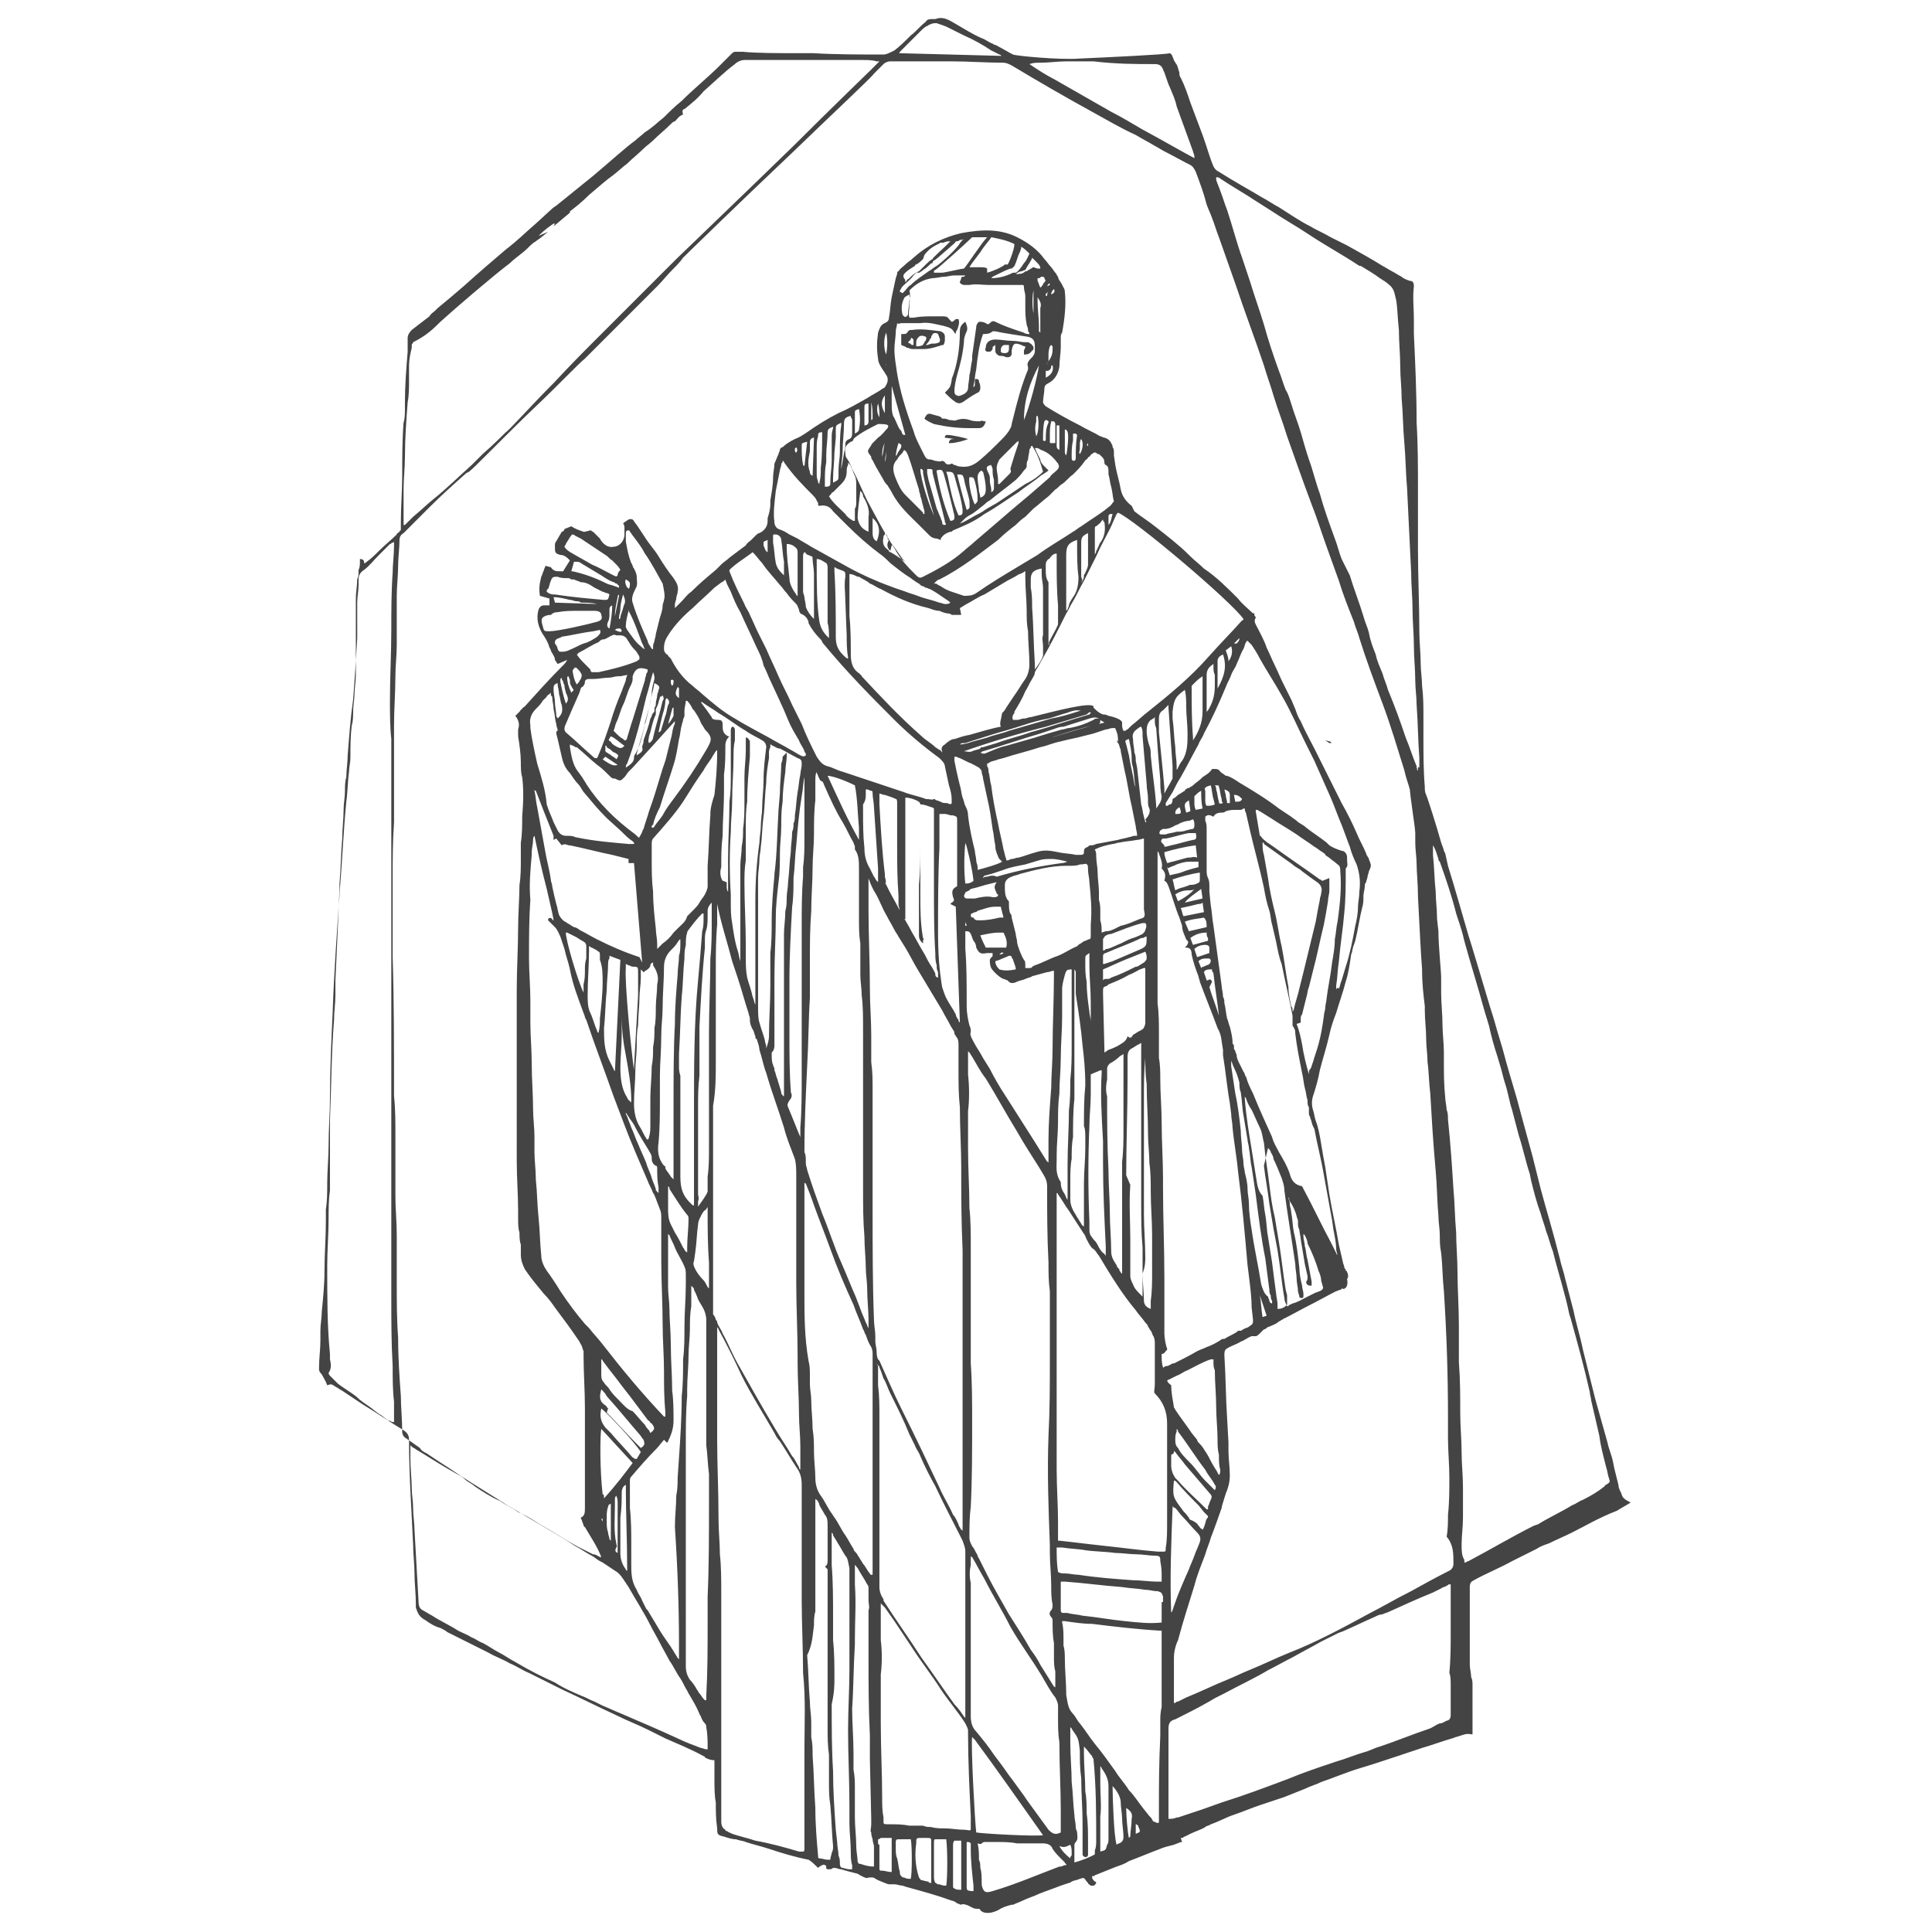 <svg xmlns="http://www.w3.org/2000/svg" xml:space="preserve" id="Capa_1" width="141.7" height="141.7" x="0" y="0" style="enable-background:new 0 0 141.7 141.7" version="1.0"><style>.st0{fill:#444}</style><path d="M118.9 109.5c-.1-.2-.2-.4-.2-.6l-.3-1.2-.1-.5c-.1-.5-.3-.9-.4-1.4-.3-1.1-.6-2.1-.9-3.2l-.9-3.6c-.2-1-.5-1.9-.7-2.9-.2-.8-.4-1.5-.6-2.3-.1-.5-.3-1-.4-1.5-.5-2-1-3.6-1.4-5.1l-.6-2.4-.9-3.3c-.3-1.2-.7-2.4-1-3.5l-.3-1.1c-.1-.3-.2-.7-.3-1-.1-.3-.3-1.1-.6-2-.6-2-1.4-4.7-1.6-5.3-.5-1.7-1-3.5-1.5-5.1l-.2-.9-.1-.2c0-.1-.1-.3-.2-.6-.3-1.1-1-3.3-1.1-3.5-.1-.2-.1-.4-.1-.6-.1-1.2-.1-2.4-.1-3.6v-1.5c0-.8 0-1.5-.1-2.3 0-.5-.1-1.1-.1-1.6 0-.8-.1-1.6-.1-2.4 0-2-.1-4-.1-6v-4.4c0-1.6 0-3.3-.1-4.9 0-2.2-.1-4.4-.2-6.5v-1.1c0-.8-.1-1.6 0-2.4 0-.3-.1-.4-.3-.4-.3-.1-.5-.2-.6-.3-.2-.1-.5-.3-.7-.4-.2-.1-.5-.3-.7-.4-.8-.5-1.7-1-2.6-1.5l-1.2-.6c-.5-.3-1-.5-1.5-.8-.8-.4-1.5-.9-2.3-1.4-.4-.2-.8-.5-1.2-.7-1-.6-2.1-1.2-3.2-1.9-.2-.1-.3-.2-.4-.4-.3-.7-.5-1.5-.8-2.3l-.9-2.4c-.2-.6-.4-1.2-.7-1.8-.1-.1-.1-.3-.1-.4-.1-.2-.1-.5-.3-.7 0-.1-.1-.1-.1-.2-.1-.2-.1-.4-.3-.5-.2.1-4.5.3-6.7.4-1.4.1-4.6-.2-4.8-.3-.4-.2-.7-.4-1.1-.6-.1-.1-.3-.1-.4-.2-.3-.1-.5-.3-.8-.4-.7-.3-1.3-.7-2-1.1-.5-.3-.9-.5-1.4-.3h-.2c-.2 0-.4 0-.5.2-.4.3-.7.7-1.1 1-.4.4-.8.8-1.2 1.1-.4.2-.6.3-.8.3-1.7 0-3.5 0-5.2-.1h-1.7c-.7 0-2.4 0-3.4-.1h-.6c-.1 0-.2.1-.3.2l-.4.4-.4.4c-.9.9-1.9 1.7-2.8 2.6-.5.4-.9.8-1.3 1.2-.5.4-.9.8-1.4 1.1-.2.2-.5.4-.7.6-.7.5-1.9 1.6-3.1 2.6l-2.1 1.7-.5.4c-.1.1-.3.2-.4.3l-1.2 1.1c-.7.6-1.4 1.3-2.2 1.9-.7.6-2 1.7-3.1 2.7-.7.6-1.4 1.2-1.9 1.6l-.2.2c-.1.1-.3.2-.4.4-.4.3-.9.7-1.3 1-.2.2-.3.4-.3.6v1c-.1 1.2-.2 2.5-.2 3.7v.5c0 .3 0 .7-.1 1-.1 1.3-.1 2.6-.1 3.9 0 1.1-.1 2.3-.1 3.4v.6c-.1 0-.1.1-.1.1-.1.1-.2.1-.2.2-.4.4-.9.8-1.3 1.2-.3.3-.6.6-.9.8-.1.1-.1.1-.2.1v-.1c0-.1-.1-.2-.3-.2v.2c0 .2 0 .4-.1.6v.1c0 .2 0 .4-.1.6 0 .5-.1.9-.1 1.4V49.5c0 .5-.1 1-.1 1.4 0 .4-.1.8-.1 1.3 0 .3 0 .7-.1 1-.1.8-.1 1.6-.1 2.4 0 .3-.1.7-.1 1-.1.7-.1 1.5-.2 2.2-.2 2-.3 4.4-.5 6.8v.1c-.2 2.8-.4 5.6-.5 8.5-.1 2.1-.2 4.3-.2 6.4 0 1.1-.1 2.2-.1 3.4 0 .9-.1 1.9-.1 2.8 0 .6 0 1.3-.1 1.9v.9c0 1.2-.1 2.4-.1 3.6 0 1-.1 2-.2 3 0 .5-.1.9-.1 1.4v.7c0 .7-.1 1.3-.1 2v.1c0 .1 0 .2.2.4.1.2.3.5.4.8.3-.1.3-.1.6.1.2.1.3.2.5.3l.9.6.6.4c1 .6 2 1.3 3 1.9.3.2.4.4.4.7 0 2.7.2 5.4.3 7.7 0 .7.1 1.4.1 2.1 0 .7.1 1.5.1 2.2v.3c.1.3.2.6.5.8.1.1.2.1.3.2.3.2.6.4 1 .5.2.1.4.2.5.3l1.2.6 1.8.9c.5.3 1.1.5 1.6.8.5.2.9.5 1.4.7l2.4 1.2c1.3.6 2.7 1.3 4 1.9.8.4 1.6.7 2.4 1.1l1.2.6c.9.4 1.9.8 2.8 1.3 0 0 .1 0 .1.1.2.1.4.2.7.2v1.4c0 .6 0 1.2.1 1.7 0 .6 0 1.2.1 1.9 0 .4 0 .5.5.6.3.1.6.2.9.2.2.1.5.1.7.2.6.2 1.1.3 1.7.5.9.3 1.9.6 2.9.8.2.1.5.4.6.5l.1.1.1-.1c.1 0 .1-.1.2-.1s.1-.1.2 0c.1 0 .1.1.1.2s.1.1.2.1.2 0 .3-.1h.1c.2 0 .3.1.5.1.3.1.7.2 1.1.3.1 0 .2.1.4.2s.4.2.5.1H64c.1 0 .2.1.4.2.5.2.7.3.8.3h.4c.2 0 .4.1.6.1l.3.1c1.1.3 2.2.6 3.3 1 .1 0 .3.1.4.2.1 0 .2.1.3.1.1-.1.4 0 .6.1.2.1.3.2.6.2.1 0 .2 0 .2.1.2.2.4.2.6.2.2 0 .5-.1.7-.2.3-.2.6-.3 1-.4h.1c.2-.1.5-.2.7-.3.4-.2.8-.3 1.2-.5.5-.2 1.1-.4 1.6-.6l.6-.2c.1 0 .2-.1.2-.1.2-.1.4-.1.6-.2.3-.1.3-.1.5.2l.1.1c0 .1.1.1.2.2h.2c.1 0 .2-.2.2-.2 0-.1-.1-.1-.1-.1l-.1-.1s-.1-.1-.1-.2v-.1h.1c.1 0 .1-.1.2-.1l1.5-.6c.3-.1.6-.2.9-.4.8-.3 1.5-.6 2.3-.9.2-.1.6-.2 1-.3.5-.2.5-.2.6-.2l-.1-.3h.1c.1 0 .1-.1.2-.1l.4-.2c.4-.2.8-.3 1.1-.5.1-.1.3-.1.4-.2.6-.2 1.1-.5 1.7-.7.6-.2 1.3-.5 1.9-.7l1.8-.6 1.5-.6c.4-.2.8-.3 1.2-.5.9-.3 1.8-.7 2.8-1 1-.3 1.9-.6 2.8-.9l1.8-.6c.7-.2 1.5-.5 2.2-.7.1 0 .2-.1.3-.1.4-.1.7-.3 1.1-.2h.1V123.6c0-.2 0-.4-.1-.6 0-.3-.1-.6-.1-.9V116.4c0-.3.1-.4.3-.5.9-.5 1.9-.9 2.8-1.4l1.8-.9c.3-.2.6-.3.9-.4.6-.3 1.1-.5 1.7-.8 1-.5 2-1.1 3.3-1.6.3-.2.7-.4 1-.6-.6-.3-.6-.4-.7-.7zM81.6 131c.3.3.6.8.6 1.2 0 .4.1.8.1 1.2 0 .4.1.9.1 1.3 0 .3-.1.4-.3.5-.1 0-.2.1-.2.1-.2-.5-.3-3.5-.3-4.3zm1.4 2.4c0 .5-.1.9-.1 1.3l-.1.1c-.1-.4-.2-1.6-.2-2.2.3.2.5.4.4.8zm-2.3-2.5V129.5c0 .1.1.1.1.2.3.4.5.8.5 1.3v3.8c0 .2 0 .4-.1.5-.1.4-.1.4-.5.5v-2.6c.1-.7 0-1.5 0-2.3zm-13.5 4.3c0-.4 0-.4.4-.4H67.9c.4 0 .4 0 .4.3v3c-.1 0-.2 0-.2-.1-.2 0-.4-.1-.5-.1-.1 0-.1-.1-.2-.2-.3-.9-.3-1.8-.2-2.5zm-1.5.4v-.5c0-.2.1-.2.2-.2H66.8c.1.4.1 2.5 0 2.9-.2 0-.3 0-.5-.1-.1 0-.1 0-.2-.1 0 0-.1-.1-.1-.2v-.1c-.1-.3-.1-.6-.2-1-.1-.2-.1-.5-.1-.7zm41.5-22.3c0-.7.1-1.3.1-2V109.1c0-.9-.1-1.7-.1-2.6 0-.9-.1-1.9-.1-2.8 0-1.3 0-2.5-.1-3.8v-2.7c0-1.3-.1-2.7-.1-3.8 0-1.1-.1-2.1-.1-3-.1-1.1-.1-2.2-.2-3.2-.1-1.6-.2-3.2-.4-5.1 0-.2 0-.5-.1-.7 0-.3-.1-.6-.1-.9-.1-.9-.1-1.8-.1-2.7v-.6c0-.7-.1-1.4-.1-2 0-.8-.1-1.6-.1-2.4v-1.1c0-.5-.2-2.3-.2-3.4l-.1-.9c0-.7-.1-1.4-.1-2-.1-.9-.1-1.8-.2-2.7V62c.2.3.3.7.4 1 0 .1 0 .1.1.2.5 1.4.9 2.6 1.2 3.8.2.6.4 1.2.5 1.6.1.5.7 2.5 1.2 4.2.3 1.1.6 2.1.7 2.4.2.9.4 1.6.6 2.2.1.3.2.7.3 1 .1.4.2.8.3 1.1.2.6.3 1.3.5 1.9l.5 1.9c.3.9.5 1.9.8 2.8l.1.5c.2.8.4 1.6.7 2.4.1.4.3.9.4 1.3.2.5.3 1 .5 1.5.4 1.6.9 3.1 1.2 4.6l.1.3c.5 1.8 1 3.6 1.4 5.4 0 .2.1.4.1.6.2.9.4 1.7.6 2.6.1.8.3 1.5.5 2.3.1.3.1.5.2.8.1.3.1.3-.2.5 0 0-.1 0-.1.1-.5.4-1 .7-1.6 1-.3.1-.5.3-.8.4-.8.5-1.7.9-2.5 1.4l-.3.1c-1.6.8-3.1 1.7-4.8 2.6 0 0-.1 0-.2.1h-.1v-.2c-.2-.3-.2-.7-.2-1.1zm-.6 1.4c0 .2-.1.4-.3.5-1 .5-1.9 1-2.8 1.5-1.2.6-2.2 1.2-3 1.6-2.2 1.2-4.1 2.2-5.9 2.9-1 .4-2 .9-3 1.3-.5.2-1.1.5-1.6.7-1 .4-2 .9-3 1.3l-.6.3c-.1 0-.1 0-.2.1h-.1V121.6c0-.4.1-.9.3-1.3.4-1.5.8-2.7 1.2-4 .2-.8.5-1.5.8-2.3.1-.4.3-.8.4-1.2.2-.5.7-1.9.8-2.2 0 0 0-.1.1-.4.1-.3.2-.7.3-.9.1-.3.2-.6.2-1.1 0-.6-.1-1.2-.1-1.8v-.6L90 104c-.1-1.5-.1-3.1-.2-4.6 0-.2 0-.4.2-.5.3-.2.7-.3 1-.5.3-.1.5-.3.8-.4H92.1c.1 0 .2-.1.4-.3l.2-.2c.1 0 .2-.1.2-.1s.1-.1.2-.1c.2-.1.5-.2.6-.3.1-.1.2-.1.3-.2.1 0 .1-.1.2-.1.6-.3 1.3-.7 1.9-1s1.3-.7 1.9-1c.1 0 .2-.1.3-.1 0 0 .1 0 .1-.1.1 0 .2.1.2 0 .1 0 .3-.2.2-.7.1-.1.1-.3 0-.5 0-.1-.1-.1-.1-.1 0-.1 0-.1-.1-.2 0-.2-.1-.3-.1-.4-.1-.4-.2-.9-.3-1.3-.2-1.2-.5-2.5-.7-3.7-.1-.7-.2-1.3-.3-2-.1-.5-.2-1.1-.3-1.7-.1-.6-.2-1.2-.4-1.7-.1-.3-.1-.5-.2-.8-.1-.3-.1-.7 0-1 .2-.6.4-1.3.5-1.9.2-.8.5-1.7.7-2.6.1-.5.3-1.1.5-1.6.2-.7.5-1.5.7-2.3.2-.6.3-1.3.4-2 .1-.2.1-.5.2-.7l.1-.3c.2-.8.3-1.6.5-2.4.1-.3.1-.6.1-.9 0-.2.1-.5.1-.7 0-.1 0-.2.1-.3 0-.1.1-.3.1-.4 0-.1.1-.3.1-.4.1-.2.2-.4.1-.6 0-.1-.1-.2-.1-.3 0-.1-.1-.1-.1-.2-.1-.1-.1-.2-.1-.2-.2-.5-.5-1-.7-1.5-.3-.7-.7-1.5-1.1-2.2l-1.2-2.4-.2-.4-.6-1.2c-.3-.6-.7-1.3-1-2-.2-.3-.3-.6-.4-.9-.1-.2-.2-.5-.3-.7l-.6-1.2c-.2-.4-.4-.9-.6-1.3-.2-.4-.4-.9-.6-1.3-.2-.6-.5-1.1-.8-1.7-.1-.2-.1-.3 0-.5 0-.1-.1-.1-.1-.2V45s-.1 0-.2-.1c-.3-.3-.7-.6-1-1-.8-.8-1.6-1.6-2.5-2.2-.3-.3-.7-.6-1-.9l-.1-.1c-.7-.7-1.6-1.4-2.5-2.1-.5-.4-1-.7-1.5-1.1l-.2-.4c-.4-.3-.7-.7-.8-1.2-.1-.6-.3-1.2-.4-1.8l-.1-.7v-.2c0-.1 0-.3-.1-.4v-.1c-.1-.2-.2-.5-.6-.6-.1 0-.2-.1-.3-.1-.5-.3-1-.5-1.5-.8-.8-.4-1.7-.9-2.5-1.4-.1-.1-.2-.2-.2-.3 0-.3.1-.7.1-1 0-.2.1-.3.3-.4.4-.2.7-.6.8-1.2 0-.5.1-1 .1-1.4v-.7c0-.1 0-.3.1-.4.2-1.1.3-2.1.2-3 0-.2-.1-.3-.2-.5 0-.1-.1-.1-.1-.2-.1-.1-.2-.3-.2-.4-.1-.1-.1-.2-.2-.3-.1-.1-.2-.3-.3-.4-.2-.2-.3-.4-.5-.6-.5-.7-1.2-1.2-2-1.6-1.2-.6-2.5-.6-4.1-.3-1.3.3-2.5.9-3.5 1.8-.2.2-.4.3-.6.5-.2.2-.4.3-.5.5-.1 0-.1.1-.1.2l-.1.3c-.1.5-.2.9-.3 1.4-.1.5-.1 1-.2 1.5 0 .2-.1.3-.3.4-.3.1-.4.4-.5.7-.1.7-.1 1.3 0 1.9 0 .3.2.6.4.9.1.1.1.2.2.3.2.3.1.6-.1.9-.1.1-.2.1-.3.2-.3.2-.7.4-1 .6-.7.4-1.4.8-2.1 1.1-.8.4-1.6.9-2.3 1.4-.3.2-.6.4-.9.5-.4.2-.7.4-.9.6-.1 0-.2.1-.2.2s-.1.2-.1.3c-.1.2-.2.5-.3.7 0 .3-.1.7-.1 1 0 .6-.1 1.1-.2 1.7v.3c0 .3-.1.7-.2 1v.2c0 .4-.2.7-.6.9-.1 0-.2.1-.3.2l-.3.3c-.1.1-.3.2-.4.4l-1.2.9c-.2.2-.4.3-.6.5l-.4.4c-.6.5-1.2 1-1.8 1.6-.3.2-.5.5-.7.7l-.4.4-.1.1V44.3c0-.1.1-.3.1-.4 0-.2.1-.3.1-.5.1-.4-.1-.7-.3-1-.4-.5-.8-1.1-1.1-1.6-.3-.5-.7-.9-1-1.4l-.6-.9c-.1-.1-.2-.3-.3-.4-.3-.1-.4.1-.6.2l-.1.1c.1.1.1.2.1.4v.4c0 .5-.4.9-.8.9-.4.1-.8-.2-1-.6l-.3-.3-.2-.2c-.1 0-.1-.1-.2-.1l-.4.1h-.1c-.3-.1-.6-.2-.9-.4l-.5.2c0 .1-.1.2-.2.2-.1.2-.3.5-.4.7-.1.1-.1.2-.1.4 0 .4 0 .5.4.6.3 0 .5.2.7.4l-.5.8h-.2c-.3 0-.5 0-.7-.3l-.4-.1c0 .1-.1.2-.1.3-.1.2-.1.3-.2.5-.1.4-.2.8-.1 1.4l.7.2v.5h-.4c-.2 0-.3.1-.4.3-.2.7 0 1.3.3 1.8.2.3.4.6.5 1 .1.1.1.3.2.4.1.2.2.3.2.5l.2.3.7-.3c-.1.2-.2.3-.3.4l-.1.1c-.9.9-1.8 1.9-2.7 2.9-.1.1-.2.1-.2.2-.1 0-.1.1-.2.2l-.2.2-.1.1c.3.4.3.7.2 1v.5c.1.6.2 1.3.2 1.9 0 .4 0 .8.1 1.1.1.8.1 1.7 0 2.9 0 .6 0 1.3-.1 1.9V63c0 .6 0 1.3-.1 1.9 0 1-.1 2.1-.1 3.2 0 1.4-.1 3-.1 4.5V85.2c0 1.2.1 2.4.1 3.6v.6c0 .3 0 .7.1 1 0 .3 0 .6.1.9v.7c0 .4.1.7.3 1.1.4.6.9 1.2 1.4 1.8.3.3.6.7.8 1 .6.8 1.2 1.6 1.8 2.5l.1.2c.1.1.1.3.2.5v.3c0 1.3.1 2.6.1 3.9V110.6c0 .3 0 .6-.3.7 0 .1.1.2.1.3.1.2.1.4.2.4.4.7.9 1.4 1.2 2.2H44c-.2-.1-.3-.2-.5-.2l-1.2-.6c-.9-.5-1.8-1.1-2.7-1.6-.5-.3-.9-.6-1.4-.8-.4-.3-.9-.5-1.3-.8l-2.4-1.5c-.8-.5-1.5-1-2.3-1.5l-.9-.6c-.2-.1-.4-.2-.5-.4-.3-.2-.7-.5-1-.7-.2-.1-.3-.3-.3-.5 0-.9-.1-1.8-.1-2.6-.1-1.4-.2-2.8-.2-4.3-.1-1.3-.1-2.7-.1-4v-3.5c0-1-.1-1.9-.1-2.9v-4.5c0-.9 0-1.9-.1-2.8 0-3.5 0-7.1-.1-10.2v-5.7c0-1.4 0-2.8.1-4.2v-7.1c0-1.2.1-2.4.1-3.6 0-.8.1-1.5.1-2.3V43.7c0-.7.1-1.5.1-2.2 0-.6.1-1.3.1-1.9 0-.2.1-.4.3-.5l.6-.6 1.3-1.3c.9-.9 1.8-1.7 2.7-2.5l.2-.1c.4-.3 2.6-2.6 4.8-4.7 1.7-1.6 3.2-3.2 3.7-3.6l.1-.1.5-.5 1.1-1.1 2-2 .5-.5 1.1-1.1c.4-.4.7-.8 1.1-1.2.3-.3.6-.6.8-.9.3-.3 4.3-4.2 7.9-7.6 3-2.9 5.9-5.6 6.1-5.9l.7-.7c.1-.1.3-.2.5-.2h4.5c1.3 0 2.5.1 3.8.1.2 0 .4.1.6.2 2 1.2 3.9 2.3 5.9 3.4 1.1.6 2.1 1.2 3.2 1.7.5.3.9.5 1.4.8.2.1.5.3.7.4.6.3 1.3.7 1.9 1 .2.1.3.3.4.5.3.8.6 1.6.8 2.4.1.3.3.7.4 1 .2.5.3.9.5 1.4.4 1.1.8 2.3 1.2 3.4.7 2.1 1.5 4.2 2.1 6 .2.7.5 1.5.7 2.2.3 1 .7 2 1 3 .6 1.7 1.2 3.4 1.8 5 .4 1 .7 2 1.1 3.1.3.8.6 1.7.9 2.5.3 1 .7 2 1.1 3 .1.4.3.8.4 1.2.5 1.6 1.1 3.2 1.7 4.8.6 1.6 1.1 3.3 1.6 4.9.1.5.3 1 .4 1.4 0 .1.1.9.2 1.6.1.7.2 1.4.2 1.6v.7c0 .5.1 1.1.1 1.6 0 .6.1 1.4.1 2.4.1 1.8.2 4.1.3 5.3v.1c0 .9.1 1.8.2 2.6v.3c0 .7.1 1.4.1 2.1 0 .6.1 1.1.1 1.7.1.7.1 1.5.2 2.3.1 1.7.2 3.5.4 5.7.1 1.1.1 2.2.2 3.3 0 .5.1.9.1 1.4 0 .4 0 .8.1 1.3.1.9.1 1.9.2 2.8.2 3.1.3 6.1.3 9.2v1.6c0 .9.1 1.9.1 2.9 0 .9 0 1.8-.1 2.7 0 .5 0 1.1-.1 1.6.5.6.5 1.2.5 2zm-.2 8.9v2.2c0 .2-.1.4-.3.4-.2.1-.3.2-.5.2-.3.1-.5.3-.8.4-1.2.4-2.4.9-3.6 1.3-.4.1-.7.3-1.1.4-.7.2-1.4.5-2.1.7-1.2.4-2.4.8-3.6 1.3-1.6.6-3.2 1.2-4.8 1.7l-1.4.5-.9.3-.9.3h-.1c-.2.1-.4.1-.6.1V126.8c0-.4.1-.6.5-.7.8-.4 1.6-.8 2.3-1.2.2-.1.5-.3.7-.4l.6-.3c1.1-.6 2.2-1.1 3.2-1.7.6-.3 1.3-.7 1.9-1 .7-.4 1.3-.7 2-1.1l1.2-.6c.2-.1.3-.1.5-.2.7-.3 1.5-.7 2.2-1 .2-.1.4-.2.6-.2.2-.1.3-.1.5-.2 1.1-.5 2.2-1 3.2-1.4l.6-.3c.1-.1.3-.1.4-.2.1 0 .1-.1.2-.1h.1v3.6c0 .9 0 1.9-.1 2.9.1.2.1.6.1.9zm-21.3 2.5v1.2c-.1 2.1-.1 3.7-.1 5.3V133.5c0 .2 0 .2-.1.2s-.2-.1-.3-.1c-.1-.1-.1-.2-.2-.3l-.1-.1-.4-.5c-.4-.5-.7-1-1.1-1.4-.3-.5-.7-.9-1-1.4-.5-.7-1-1.4-1.5-2-.4-.5-.7-1-1.1-1.5-.2-.2-.3-.5-.5-.7-.4-.4-.4-.9-.5-1.4v-.1c0-.8-.1-1.7-.1-2.5 0-.3 0-.7-.1-1v-.5c0-.4 0-.8-.1-1.2v-.1h.2c.7.1 1.3.2 2 .2 1.6.2 3.3.4 5 .5h.1v5.6c-.1.4-.1.8-.1.9zm-6.2 9c.2-.2.1-.5.1-.7 0-.1-.1-.2-.1-.4 0-.3-.1-.6-.1-.9-.1-.8-.1-1.6-.2-2.4 0-.9-.1-1.9-.1-2.8V126.7c.1 0 .1.1.1.1.5.7.5.7.6 1.6 0 .7 0 1.3.1 2 0 1.1.1 2.2.1 3.4v2.2c0 .1.1.2.2.2h.1c.1-.1.1-.1.1-.2V135.1c0-.7 0-1.4-.1-2.1 0-.5 0-1.1-.1-1.6 0-.9-.1-1.9-.1-2.8v-.5l.1.1c.2.2.3.4.5.6 0 0 0 .1.1.2.2 2.1.2 4.1.2 6 0 .2 0 .5-.1.7v.3c-.3.2-1.1.5-1.5.6V135.3s0-.1.1-.2zm-8 .1v-.1c.2 0 .2 0 .3.1v.4c0 .9.1 1.8.2 2.7v.4c-.5 0-.5-.1-.5-.3v-3.2zM59 128.3v7.2c0 .2 0 .3-.1.3h-.3c-1-.3-2.1-.6-3.2-.8-.6-.2-1.1-.3-1.7-.5l-.2-.1c-.1 0-.1-.1-.2-.1 0 0-.1 0-.1-.1-.2-.1-.3-.3-.3-.6v-16.7c0-1 0-2-.1-2.9 0-.8-.1-1.7-.1-2.6 0-2.1-.1-4-.1-5.7v-8.5.1c0 .1.1.1.1.2.6 1.1 1.2 2.3 1.7 3.4.7 1.4 1.6 2.8 2.4 4.2.1.2.2.4.4.6.4.6.8 1.3 1.2 1.9.3.4.4.8.4 1.3v8.5c0 1.7.1 3.5.1 5.3.2 1.9.1 3.8.1 5.6zm-6.8-60.8c0 .9 0 1.9-.1 2.8 0 1.8-.1 3.6-.1 5.4v8.5c0 .7 0 1.4-.1 2.1v1.1c-.1.3-.5.8-.7 1.1v-.4c.1-.2 0-.4 0-.5v-6.5c0-.7 0-1.4.1-2.2V75.3c.1-1.9.2-3.9.4-5.8V69c0-.3 0-.5.1-.8.1-.3.1-.7.1-1.1v-.3c0-.2.1-.4.3-.6v1.3zm-.2 40.6v2.3c0 2.2 0 4.5-.1 6.7v2.1c0 1.7 0 3.4-.1 5.2V124.7h-.1l-.1-.1c-.1-.1-.2-.3-.3-.4-.1-.1-.1-.2-.2-.3-.1-.2-.3-.5-.5-.7-.2-.3-.3-.6-.3-1v-16.4c0-1.1 0-2.3.1-3.4v-.5c0-.8.1-1.7.1-2.5 0-.6.1-1.3.1-1.9 0-.6 0-1.1.1-1.7V94.3l.1.1c.1.1.1.1.1.2.1.2.2.4.3.7.1.2.3.5.4.7.1.2.2.5.2.8v9.2c.1.7.1 1.4.2 2.1zm19.3 19.3.2.2c1.7 2.3 3.3 4.6 5 7-.5.1-4.3-.1-4.9-.2-.1-.8-.4-6.4-.3-7zM58.3 33v-.1l.1-.1c.1.2.1.2 0 .4 0 0-.1 0-.1-.2zm5.6-3.5c.1 0 .1 0 0 0 .1 0 .1 0 0 0 .1.4.1.7.1 1.2 0 0 0 .1-.1.1v-1.3zm.5.1c.1.3.1.8.1.9v.1c-.2-.3-.2-.7-.1-1zM65 26c-.2-.4-.2-1.2 0-1.6.1.5.1 1 0 1.6zm0 .7c0 .1 0 .1 0 0 0 .1-.1.1 0 0-.1 0 0 0 0 0zm21.4 79.5c-.2-.2-.2-.4-.2-.6 0-.2 0-.4.1-.6v-.2c.1.1.1.1.1.2.7.9 1.3 1.9 2 2.8.2.4.5.7.7 1.1.1.1.1.2 0 .4l-.2-.2-.5-.5c-.4-.4-.7-.9-1.1-1.3-.4-.4-.7-.7-.9-1.1zm-.3.2c0 .1.1.1 0 0l.1.1c.2.3.5.6.7.9l1.8 2.1c.2.2.2.3.1.5s-.1.3-.2.5v.2h-.1c-.8-.8-1.5-1.4-2.1-2.1l-.1-.1-.1-.1c-.2-.3-.3-.6-.3-.9v-.8c.2-.1.2-.1.2-.3 0 .1 0 .1 0 0zm0 2.2c.1 0 .1 0 .2.1.5.6 1.1 1.2 1.6 1.7l.4.5.2.2.1.1c0 .1 0 .1-.1.2-.1.2-.1.5-.3.8l-.1-.1c-.1 0-.1-.1-.1-.1l-.1-.1c-.1-.2-.3-.3-.5-.4-.1 0-.2-.1-.2-.2l-.1-.1c-.1-.2-.3-.3-.4-.5-.7-.9-.7-1-.6-2.1zm-40.5.9c0-.3.1-.5.3-.6 0 2.1.1 4.1.1 6.2v.1s-.1 0-.1-.1c-.3-.4-.4-.8-.4-1.2v-2.6c.1-.7.1-1.3.1-1.8zm13.2-76.8c0-.2 0-.2.4-.3l-.2 1.8-.1-.1c-.1-.5-.1-.9-.1-1.4zm.6.4v-.7c0-.1.1-.3.3-.3l-.1 2.8c-.2-.1-.2-.2-.2-.3-.2-.5-.1-1 0-1.5zm3.6-1.6c0 .1-.1.2-.3.3v-1.5c0-.2 0-.2.3-.3.1.5.1 1 0 1.5zM76.8 21c.1-.2.1-.2.2-.2 0 .1 0 .1-.2.2zm.1 5.5c0 .1 0 .1 0 0-.1.2-.2.4-.2.6v.1h.1c.2 0 .3-.2.3-.3 0-.1 0-.1.1-.1.1.4-.1.7-.5.9v-.2c0-.4 0-.7.2-1v-.4c0-.2 0-.4.1-.7l.1-.1.1.1v.2c0 .4-.1.6-.3.9zm0-5.1c-.1.1-.1.2-.1.3h-.1v-.1c0-.1.1-.1.2-.2-.1 0 0 0 0 0zm.2.2c0-.2.1-.3.2-.4.1.2 0 .3-.2.4zm-.4 10.7c-.1.1-.2 0-.2 0v-.1c0-.4 0-.9.1-1.3l.1-.1s.1 0 .2.1v.1c-.2.4-.2.8-.2 1.3zm2.2 1.3c0 .1 0 .1-.1.2-.2 0-.2-.1-.2-.3 0-.4 0-.8.1-1.2v-.5h.2l.1.1c-.1.6-.1 1.2-.1 1.7zm14 62.9-.3.1c-.1-.6-.1-1.1-.2-1.6l.5 1.5zM71 78.8V77.1l.1.1c.1.1.1.2.2.3.3.5.6 1.1 1 1.6.8 1.3 1.5 2.6 2.3 3.9.5.9 1.1 1.8 1.6 2.6l.3.5c.2.3.3.6.3.9 0 1.9 0 3.7.1 5.6 0 .7 0 1.4.1 2.1v5.1c0 1.8 0 3.6-.1 5.5-.1 2.7 0 5.4.1 8v.6c0 .8.1 1.6.1 2.4 0 .5 0 .9.1 1.4 0 .1 0 .3-.1.4-.2.2-.1.4 0 .5.1.1.1.2.1.3 0 .5 0 1.1.1 1.6v1c0 .4 0 .7.1 1.1v1.2c0-.1-.1-.1-.1-.1-.3-.5-.7-1.1-1-1.6-.2-.4-.4-.7-.7-1.1-.5-.9-1.1-1.8-1.6-2.6-.5-.9-1.1-1.9-1.6-2.9l-.6-1.2c-.1-.1-.1-.3-.2-.4-.1-.2-.2-.4-.3-.5-.1-.2-.2-.4-.2-.6 0-.8 0-1.5.1-2.3.1-2 .1-4.1.1-6.2 0-1.4 0-2.9-.1-4.3V91.4c0-.9 0-1.9-.1-2.8 0-1.4-.1-2.9-.1-4.4v-2.7c.1-.8.1-1.8 0-2.7zM40.8 46.9c.1-.1.3-.1.4-.2.7-.1 1.5-.3 2.3-.4l.5-.1c.1.2 0 .3-.2.5-.3.2-.6.4-1 .5-.3.1-.6.3-1.1.5-.2.1-.4.1-.5.1-.2 0-.2 0-.3-.2 0-.1-.1-.3-.2-.4 0-.2 0-.2.1-.3zm1.8-5.6c.1 0 .1.1 0 0l1.5.9c.3.2.6.4.9.5.1 0 .1.1.2.1 0 0 .1 0 .1.1 0 0 .1 0 .1.1v.1c-.1 0-.2-.1-.3-.1-.2-.1-.4-.1-.6-.2-.8-.4-1.6-.7-2.5-.9h-.1l.2-.7c.3 0 .4 0 .5.1zm14.9-.1v1l-.1-.1c-.2-.2-.4-.4-.5-.8-.1-.5-.1-1-.2-1.5v-.5c0-.1 0-.1.2-.1s.4.2.4.4c.1.6.1 1.1.2 1.6zm7.4-7.3c0-.3.1-.6.1-.8 0 .2 0 .5-.1.8zm-.2-.4c0-.3 0-.7.2-1-.1.2-.1.7-.2 1zm.4-2.1c-.2.2-.4.5-.7.7l-.2.2-.1.1-.1.1c-.1.1-.1.2-.2.3-.2.3-.2.3.1.7v.1c.2.3.3.6.5.9.1.2.3.5.4.7.1.2.2.3.3.4.1.2.2.3.3.5.5 1 1.3 1.7 2 2.4l.2.2.6.6c.1.1.3.2.5.2.1 0 .2.1.3.1v-.1c.2-.3.4-.4.7-.5.1 0 .1 0 .2-.1.7-.3 1.5-.6 2.3-1.2.9-.5 1.7-1.1 2.5-1.6.5-.4 1-.7 1.5-1.1.2-.2.5-.3.7-.5l-.3-.3c-.1-.1-.3-.3-.3-.5l-.3-.6c0-.1-.1-.2-.1-.2.1-.1.2 0 .3 0 .1.1.2.1.4.2.4.2.7.5 1 .9.1.2.1.3-.1.5s-.4.3-.5.5l-.8.7c-.9.8-1.8 1.5-2.7 2.3l-2.1 1.8c-.2.2-.5.4-.7.6-.9.8-2 1.4-3 1.9-.2.1-.3.1-.5-.1-.6-.6-1.2-1.2-1.6-2-.8-1.2-1.4-2.4-2-3.5-.4-.8-.7-1.6-1.1-2.3-.1-.3-.2-.5-.4-.8-.1-.1-.1-.3-.1-.4-.1-.4.1-.6.4-.8.1 0 .2-.1.2-.2l.1-.1c.5-.4 1.1-.7 1.7-1h.1c.7 0 .7.1.6.3zm2.7-12.7c.3-.4.6-.6 1-.8.1 0 .1-.1.2-.1h.2c.2-.1.3-.1.5-.1l-.3.3c-.4.4-1 .9-1 1-.2.1-.4.3-.5.4l-.1.1-.1.1-.2.2-.1.1c-.1 0-.1.1-.2.1-.2.1-.3.2-.5.4-.1.1-.2.1-.2.2l-.1.1v-.1c0-.1-.1-.2-.1-.2-.1-.2 0-.3.1-.4.2-.2.4-.3.7-.5 0 0 0-.1.1-.1.2-.1.4-.3.5-.4l.1-.3zm-.8 1.5c.1-.1.2-.2.3-.2h.1c.1 0 .1-.1.2-.1l.1-.1c.2-.1.4-.3.5-.4.1-.1.1-.1.2-.1 0-.1 0-.1.1-.2.1 0 .5-.4 1.1-.9.2-.2.5-.4.5-.5.1 0 .2 0 .3-.1.1 0 .2 0 .3-.1-.1.1-.3.3-.4.5-.5.6-1.3 1.3-1.6 1.5-.2.1-.4.3-.6.4-.4.3-.9.6-1.3 1-.2.1-.3.3-.4.4l-.2.2-.2-.1v-.1c.1-.1.1-.2.2-.3.3-.3.6-.5.8-.8zm9.2 3.7c0-.5-.1-1.2-.1-1.8V21.8c.2.3.3.5.2.8v1.8l-.1-.1v-.4zm-.2 7v-.3s0-.1.1-.1c.1.3.1 1.2-.1 1.5-.1-.4-.1-.7 0-1.1zm-.2-7.9c-.1-.5-.1-1.3 0-1.7V23zm-9.7 9.6v.2c-.1.2-.2.3-.3.5 0 .1-.1.1-.1.2 0-.3.1-.7.2-1 .1 0 .1.1.2.1zm7.9 2.2-.5.5-.2.2h-.1v-.3c0-.3-.1-.6-.1-.9 0-.2.1-.4.2-.6l.6-.6.7-.7s.1 0 .1-.1v.2c-.2.6-.4 1.2-.6 1.9.1.2 0 .3-.1.4zm-3.7 3c-.4-.9-.6-1.9-.8-2.9l-.1-.3c.4 0 .5 0 .6.3.2.8.5 1.6.6 2.5 0 .3 0 .4-.3.4zm1.4-2.8c0-.2.1-.4.3-.5 0 0 0 .1.1.1.1.4.2.8.2 1.3 0 .3-.1.5-.4.6 0-.2-.1-.4-.1-.5 0-.3-.1-.6-.1-1zm-.2 2c-.2-.3-.5-1.6-.4-2 .3 0 .3 0 .4.3.1.4.2.8.2 1.3 0 .2 0 .2-.2.4zm-.6.4c0 .1 0 .1 0 0-.3-1-.5-1.8-.7-2.6.4 0 .4 0 .5.3.1.6.3 1.1.4 1.6v.1c0 .3.1.5-.2.6zm1.8-3.3c0 .1.1.2.1.3 0 .3 0 .5.1.8v.5c0 .2 0 .3-.2.4v-.2c0-.2-.1-.4-.1-.6v-.2c0-.1 0-.2-.1-.4-.2-.4-.2-.5.2-.6zm-3 4.1c-.5-1.2-.8-2.4-1-3.6v-.1c.4-.1.4 0 .5.2.3 1 .5 1.9.7 2.7 0 .1.1.3.1.5v.1c0 .1-.1.2-.3.2zm-2-3.6v.1c.2 1.1.5 2.1.8 3.1l.1.2c-.4-.7-1.1-2.9-1.1-3.6h.1c.1.1.1.1.1.2zm1.6 3.9c-.1 0-.2 0-.2-.2 0-.1-.1-.2-.1-.3-.1-.2-.2-.5-.3-.7l-.6-2.1-.1-.5V34.4h.1c.3 0 .3 0 .3.3.2.8.4 1.6.6 2.3l.3 1.2v.1c.1.1.1.2 0 .2zm6.1-3.1-.2.1-1.8 1.2c-.4.3-.9.5-1.3.8-.3.2-.6.3-.9.5-.2.1-.5.3-.8.4l.2-.2c.2-.2.3-.3.5-.4.4-.2.7-.5 1.1-.8.1-.1.2-.2.4-.3.6-.5 1.3-1 1.9-1.5.2-.2.4-.4.6-.7l.1-.1c.1-.1.1-.2.1-.2v-.1c0-.1 0-.2.1-.4 0-.2.1-.5.1-.7 0-.1.1-.1.1-.2 0 0 0-.1.1-.1.4.6.6 1.2.8 1.9-.3.3-.7.6-1.1.8zm-9.6-1.7c.1-.2.2-.3.4-.5 0-.1.1-.1.1-.2.2.1.2.2.3.4.3.8.5 1.6.8 2.5 0 .2.1.3.1.5.1.2.1.4.2.7 0 .1.1.3.1.4v.2c-.1 0-.1 0-.1-.1l-.3-.3-1-1c-.3-.3-.5-.7-.7-1.2-.3-.7-.2-1.1.1-1.4zm10.8-13c-.1.1-.1.2-.2.3l-.1.1c-.1-.2-.1-.3-.2-.5v-.2h.1c.1 0 .1-.1.2-.1s.2 0 .2.1c.1.2.1.2 0 .3zm-.3-1h-.2l-.3-.1c-.1 0-.1.1-.2.1-.1.1-.2.1-.3.2h-.1c-.2.2-.4.2-.7.2.1-.1.3-.2.4-.2.1 0 .2-.1.3-.1 0 0 .1-.2.3-.5.1-.2.2-.3.2-.4l.2.2.1.1c.2.2.3.3.3.5zm-1.2-.4c-.2.3-.4.6-.6.7h-.2c-.6.3-1.1.4-1.6.4l.1-.1.2-.1c.4-.2.8-.4 1.1-.5h.1l.1-.1c.1 0 .2-.3.4-.9.1-.2.2-.4.2-.6.2.1.4.3.6.5-.1.2-.2.5-.4.7zm-1.2.1h-.2c-.2.2-.9.5-1.3.6v-.3c-.1-.1-.3-.1-.6-.1h-.7c.1-.2.5-.7.8-1.1.3-.5.7-.9.8-1.1.5.1 1.1.2 1.7.5 0 .4-.4 1.4-.5 1.5zm-3.2.3c-.2 0-1.4.3-1.6.3H68.5v-.1c0-.1.1-.1.1-.1.3-.2 2.3-2 2.7-2.4h1.1c-.4.4-1.5 2.1-1.7 2.3zm-4.4 2.2c0-.1.2-.2.4-.3v.1c0 .1.1.2 0 .3 0 .3-.1.7-.1 1 0 .1 0 .1-.1.2 0 0-.1.1-.2 0l-.1-.1c-.1-.4-.1-.8.1-1.2zm-.2 1.8H67.5c.6-.1 1.2.1 1.7.2.3.1.6.1.8.5l.1.1v-.1c0-.1.1-.2.1-.2.1-.3.2-.5.1-.8h-.2c-.1.1-.2.2-.3.2l-.2-.2c-.1-.2-.3-.2-.5-.2h-.6c-.5 0-1 0-1.5.1H66.7c-.1-.3 0-.6 0-.9 0-.3.1-.7 0-1.1.5-.5 1-.8 1.7-.9.3 0 .6-.1.8-.1.3 0 .5-.1.8-.1h.8l-.1.1h-.1s-.1 0-.1.1-.1.2-.1.3c0 .1.2.2.3.2h.4c.5-.1.9 0 1.4 0H75c.1 0 .1.1.1.2 0 .2.1.4.1.6v.8c0 .4 0 .8.1 1.3 0 .1.1.2.1.4v.1c.1.1.1.1.1.2-.1 0-.3 0-.4-.1l-.3-.1c-.6-.2-1.2-.4-1.8-.7-.2-.1-.3 0-.4.1-.1.1-.2.1-.3 0-.2-.1-.3-.1-.5-.1-.1.1-.2.2-.2.4l-.3 2.1v.3c-.1.4-.1.8-.2 1.1 0 .3-.1.7-.1 1 0 .1-.1.3-.3.4-.2.1-.4.2-.5.1-.1 0-.2-.1-.2-.3 0-.4.1-.8.2-1.2.2-.7.4-1.4.5-2.4V25c0-.2.1-.5.2-.7.1-.2 0-.5-.1-.7-.3.2-.4.4-.4.7 0 1.3-.2 2.5-.6 3.5v.1c-.1.5-.1.5-.5.9.3.3.5.5.8.7.2.1.3.1.5 0 .3-.2.7-.5 1.1-.7.1 0 .2-.2.2-.3 0-.2 0-.3-.1-.5v-.1l-.1-.1h-.2v.4c0 .1 0 .1-.1.2v-.1c.1-.4.1-.8.2-1.2.1-.9.2-1.8.5-2.6.2 0 .5 0 .7-.2h.2l.5.1c.6.1 1.2.2 1.9.3.4.1.5.3.5.7v.4c0 .1-.1.3-.2.4l-.1.1c-.2.2-.3.4-.2.6v.2c-.5 1.2-.8 2.4-1.1 3.6l-.1.4c0 .2-.1.3-.2.5-.2.3-.4.5-.6.7-.5.5-1 1-1.6 1.5-.5.4-.9.5-1.5.4-.1 0-.2-.1-.3-.1-.1 0-.1-.1-.2-.1-.2.1-.4.1-.5-.1 0 0-.1-.1-.2-.1-.2.1-.4 0-.5 0-.1 0-.2-.1-.4-.1s-.3-.1-.4-.3l-.3-.6c-.2-.4-.4-.8-.5-1.2-.6-1.6-1-3-1.2-4.2-.1-.7-.2-1.2-.2-1.8 0-.4.1-.9.1-1.3 0-.2.1-.4.1-.6.1.1.2 0 .3 0zm0 7.9-.1-.1c-.2-.3-.3-.7-.5-1-.1-.3-.1-.6-.1-.8V28.3l1 3.6c-.2 0-.2 0-.3-.3zm15.2 6.8v-.5c0-.1 0-.1.1-.2h.2c-.1.3-.1.6-.3.8v-.1zm11.2 55.8c-.2-1.3-.5-2.6-.7-4-.1-.6-.2-1.3-.2-1.9 0-.4-.1-.7-.1-1.1 0-.4-.1-.8-.2-1.2 0-.2-.1-.4-.1-.7 0-.3-.1-.6-.1-.9 0-.4-.1-1-.1-1.5-.1-.9-.2-1.8-.4-2.7-.1-.7-.2-1.3-.3-2v-.4c.1.2.1.3.2.5.2.4.3.7.4 1.1 0 .2 0 .5.1.7.1.6.1 1.2.2 1.7l.3 1.8c0 .2.1.4.1.6.1.5.1 1 .2 1.4.1.7.2 1.3.3 2 .2 1.6.4 3.2.7 4.7l.3 2.3c0 .1 0 .3.1.4 0 .1 0 .3.1.4v.2c-.1 0-.2-.1-.2-.2s-.1-.2-.1-.3c-.3-.2-.4-.6-.5-.9zm-2.4-45.7c0-.3-.1-.5-.2-.8l.4-.3c.1.3.1.7-.2 1.1zm.4-1.3.4-.4c0 .1 0 .2-.2.4h-.2zm-1.2 1.3c0-.3.2-.4.4-.5.3.9.1 1.6-.4 2.5v-2zM88.9 72c-.1-.2-.2-.2-.3-.1h-.1l-.2-.6c.1-.2.3-.2.5-.2h.1v.1c0 .1.1.1.1.2.1 1 .3 2.1.4 3.1-.2-.7-.5-1.4-.7-2.1l.2-.4zm-.4-1.7h.2l.1.1c0 .1 0 .2-.1.3-.1.1-.3.1-.4.2-.1 0-.1 0-.2.1l-.2-.5c.2-.2.4-.2.6-.2zm-.1-1c.2 0 .3.1.3.2v.4l-.9.3-.2-.6c.2-.2.5-.3.8-.3zm-.1-2c.2.2.2.4.2.7l-1.3.3-.3-.7c.5-.2.9-.2 1.4-.3zm-8.7 16.2v.7c0 .9-.1 1.7-.1 2.6V90c0-.1-.1-.1-.1-.1-.1-.1-.1-.2-.2-.3-.1-.2-.2-.3-.3-.5-.2-.3-.4-.7-.4-1.1V86.6c0-.5 0-1.1.1-1.6 0-.5 0-1.1.1-1.6 0-.9 0-1.9.1-2.8v-9.5c.1.1.1.2.1.3v1.5c.2 1.3.4 2.6.5 3.8.1.8.2 1.8.2 2.9-.1 1-.1 2-.1 3 .1.2.1.5.1.9zm-2.7.1V85.3s0-.1-.1-.1c-.3-.5-.7-1.1-1-1.6l-2.1-3.3c-.4-.6-.8-1.3-1.1-1.9-.2-.3-.3-.5-.5-.8-.2-.4-.5-.8-.7-1.2-.1-.2-.3-.5-.2-.7 0-.2 0-.3-.1-.5-.1-.4-.2-.9-.2-1.4v-.2c0-1.5 0-2.8-.1-4v-1.3c.2 0 .3 0 .4.2.1.2.1.3.2.5.1.1.2.3.2.5.2.4.3.5.8.4h.4v.2s0 .1-.1.1c0 .1-.1.1-.1.2 0 .2 0 .4.1.6.1.2.6.7.9.8.1 0 .2.1.3.1.2.3.5.2.7.1.2-.1.4-.1.6-.2.2-.1.4-.1.5-.2.4-.1.7-.2 1.1-.3.2 0 .3-.1.5-.1V71.5c0 1.8-.1 3.7-.1 5.4 0 1-.1 2-.1 2.9-.1 1.3-.2 2.6-.2 3.8zM63.1 36c.1.1.2.2.2.4.3.5.5 1 .4 1.5V39c-.5-.2-.7-.5-.8-1 0-.5.1-1.1.2-2 0 .1 0 .1 0 0zm24.8 30.3c.1 0 .2 0 .3-.1l.1.7-1.5.3c-.1-.2-.1-.4-.2-.6.5-.1.9-.2 1.3-.3zm.3-.4-1.3.3c.2-.3.8-.7 1.2-1l.1.7zm-.6-.7c-.2.3-.8.7-1.2.9-.1-.2-.1-.3-.2-.5.3-.2.6-.3 1-.3.2 0 .3 0 .4-.1zm-2.3-13.1.3-.3.1-.1v.2c.1 1.4.2 2.8.3 4.3v.9c-.2.4-.4.7-.6 1.1v-.4l-.1-1.1-.3-3v-1c0-.3.1-.5.3-.6zm1.6-1.5c.1 0 .1 0 0 0 .1 0 .1 0 0 0 .1 0 .1 0 0 0 .1.4.1.8.1 1.2 0 .7.1 1.3.1 2s0 1.4-.4 2c-.1.1-.2.3-.3.5 0 .1-.1.1-.1.2v-.3c0-.5-.1-.9-.1-1.4-.1-.7-.1-1.4-.2-2.1v-.5c.1-.9.2-1.1.9-1.6zm.6 3.7v-.2c-.1-1.2-.1-2.5-.1-3.7v-.1l.2-.2c.2-.2.3-.3.6-.5v2.6c0 .8-.3 1.5-.7 2.1zm1.3 3.3c.1.3.1.7.2 1l.1.4c-.2.1-.4.1-.6.1-.1-.1-.1-.3-.1-.4V58c-.1-.2 0-.3.4-.4zm.3 0c.3 0 .3 0 .3.1.1.3.1.6.2.9 0 .1 0 .2.1.3-.3.1-.3 0-.3-.1-.1-.3-.1-.6-.2-.9 0-.1 0-.2-.1-.3zm.7.3c.3.1.4.2.4.4V58.9H90c0-.2-.1-.4-.1-.6l-.1-.4zm-2.6.8.1.7v.1l-.3.1c-.2-.7-.1-.7.2-.9zm1 .6-.5.1c-.1-.2-.1-.4-.1-.6v-.4l.1-.1c.1-.1.2-.2.4-.3 0 .5 0 .8.1 1.3zm-1.7-.1c.1.2.1.3.1.4s-.2.1-.4.1c0-.2 0-.3.3-.5zm-1.4 1.7c.1 0 .1-.1.2-.1h.1c.3 0 .5-.1.7-.2.1-.1.3-.1.4-.2.2-.1.5-.2.7-.2.1 0 .2-.1.3-.1.1.1.1.3.1.4v.1s0 .1-.1.2c-.2 0-.4.1-.5.1-.2.1-.5.1-.7.1-.3.1-.6.1-.8.2h-.3c-.2 0-.2-.1-.1-.3-.1 0-.1 0 0 0zm.1.7c0-.1.1-.1.3-.1.6-.1 1.1-.3 1.7-.4h.5c.1.4 0 .5-.2.5-.5.1-1.1.3-1.6.4l-.4.1h-.1c0-.1 0-.1-.1-.2s-.2-.2-.1-.3zm2.5.4.1.9c-.2-.1-.4 0-.6 0h-.1c-.4.1-.7.2-1.1.3-.1 0-.3.1-.4.1-.1-.3-.2-.5-.2-.8.7-.2 1.5-.4 2.3-.5zm-1.9 1.6c.1 0 .2-.1.3-.1l.2-.1c.3-.1.6-.2.9-.2h.7v.4c-.4.1-.8.2-1.3.4-.3.1-.5.1-.8.2l-.2-.6c.1.1.1.1.2 0zm2.2.4v.4c0 .3 0 .3-.2.4-.2.1-.4.1-.5.1-.1 0-.2.1-.3.1-.2.1-.4.1-.6.2l-.2.1c-.1-.3-.1-.5-.2-.8.6-.2 1.3-.4 2-.5zm2.5-5.7c.3 0 .4.1.6.3-.1.2-.2.2-.5.2l-.1-.5zm2.1 3.5s0 .1 0 0c.1 0 .1 0 .1.1l2.1 1.5c.2.2.5.3.7.5.4.3.8.6 1.1.8.3.2.4.5.3.8 0 .2-.1.3-.1.5-.1.5-.2 1-.3 1.6-.3 1.2-.6 2.5-.9 3.7l-.3 1.2c-.1.5-.3 1-.4 1.5 0 0 0 .1-.1.2v-.1c0-.1 0-.2-.1-.3-.1-.5-.2-.9-.2-1.4-.2-1-.3-2-.5-3-.2-.8-.3-1.7-.5-2.5s-.4-1.7-.5-2.5c-.1-.6-.2-1.1-.3-1.7-.1-.3-.1-.6-.1-.9zM82.7 76c-.1.4-.4.5-.7.7-.2.1-.4.2-.7.3l-.3.2V76.9l-.1-4v-.1c0-.4 0-.4.3-.5l.1-.1c.5-.2 1-.4 1.5-.7.3-.1.6-.3.8-.4.1 0 .2-.1.3-.1h.1v4c0 .2-.1.4-.2.5-.1 0-.1.1-.2.1-.2.1-.3.2-.5.3-.1.2-.2.3-.4.1zm-9.3-22.7c-.6.1-1.6.4-2.3.6-.6.1-1 .3-1.1.3-.2 0-.5.2-.7.4-.2.1-.3.3-.2.5v.1c-.1-.2-.2-.2-.2-.2l-.3-.2c-.3-.3-.7-.5-1-.8-1.6-1.4-3-2.9-4.4-4.4 0 0 0-.1-.1-.1 0-.1-.1-.1-.2-.2-.4-.3-.5-.8-.5-1.3 0-.9 0-1.9-.1-2.8V42.1c.2 0 .4.1.6.2h.1c.3.2.6.3.8.5.3.1.5.3.8.4 1.1.6 2.2 1.1 3.5 1.4.3.1.5.2.8.2.2.1.5.2.7.2.1 0 .2.1.2.1H70.5l-.1-.5c.2-.1.3-.2.5-.3.4-.2.8-.5 1.3-.7l1.5-.9c.3-.2.6-.3.9-.5.1-.1.3-.1.4-.2.1 0 .1-.1.2-.1v.5c0 .8.1 1.6.1 2.4 0 .5 0 1 .1 1.5 0 .8.1 1.6.1 2.4 0 .4-.1.8-.3 1.1-.3.4-.5.8-.8 1.2l-.6.9c-.1.2-.2.3-.3.4-.1.6-.2.7-.1 1zm-2.6 8.5c0 .1.1.2.1.3.2.8.4 1.6.5 2.5-.1.1-.3.2-.5.2h-.1c-.1-.9-.1-1.9 0-3zM82 54.5c.1.1.1.3.2.5v.1l.3 1.5c.2.8.3 1.7.5 2.5l.3 1.5c0 .2.1.4.1.7h-.2c-.1 0-.3.1-.4.1-.3.1-.5.1-.8.2-.5.1-1.1.2-1.6.3-.2.1-.3.1-.4.1-.1 0-.1 0-.2.1-.2.1-.3.1-.3.4 0 .2-.1.2-.4.2h-.2c-.4-.1-.9-.1-1.3-.2-.5-.1-1-.2-1.6 0-.4.1-.9.3-1.3.4-.2 0-.3.1-.5.1-.1 0-.2.1-.3.1h-.1V63c-.1-.2-.1-.4-.2-.7-.1-.6-.3-1.3-.4-1.9-.2-.9-.4-1.9-.5-2.8-.1-.3-.1-.7-.2-1 0-.1 0-.3-.1-.4V56c.1 0 .2-.1.2-.1.2-.1.4-.1.6-.2l.4-.1c.9-.3 1.8-.5 2.7-.8.5-.1.9-.3 1.4-.4.4-.1.8-.2 1.3-.3l1.2-.3.9-.3c.2 0 .3-.1.5-.1h.2c0 .1.1.2.1.3.1.2.1.5.1.7-.1-.2-.1 0 0 .1zm1.2 3c-.1-.7-.3-1.4-.4-2.1l-.2-.8c-.1-.3-.1-.3.2-.4.1.5.2.9.2 1.4 0 .2 0 .4.1.7.1.6.1 1.1.2 1.6 0-.2-.1-.3-.1-.4zm.4 9.9c-.5.2-.9.4-1.4.5l-.4.2c-.2.1-.4.2-.7.2l-.3.1c0-.3 0-.6-.1-.9v-.6c0-.3 0-.6-.1-.9v-.6c0-.4-.1-1-.1-1.5 0-.3-.1-.7-.1-1.1 0-.2 0-.3-.1-.5.4-.2.8-.3 1.3-.4.2 0 .3-.1.5-.1.4-.1.8-.1 1.3-.2.2 0 .4-.1.5-.1v5.2c.1.5.1.6-.3.7zm-9.1 3.7c-.5.1-.9.1-1.2 0-.1-.1-.3-.3-.3-.6l.3-.1c.2-.1.5-.2.7-.3.1 0 .2 0 .2.1s.1.1.1.2c.1.3.2.5.2.7zm-.9-1.2c-.1.1-.2.1-.3.1.1-.1.2-.2.3-.1zm-1.7-1.3c.5-.1.9-.2 1.4-.2h.3c.2.4.3.7.2 1.1H72.3c-.1-.2-.3-.6-.4-.9zm.5-4.3c-.1 0-.2 0-.3.1 0-.1.1-.2.2-.2s.3-.1.4-.1l.9-.3c.5-.2 1.1-.3 1.6-.4.3-.1.7-.2 1-.3.3-.1.6-.1.9-.1.4 0 .8.1 1.2.2-.1 0-.2.1-.4.1-1.5.2-3.1.5-4.8 1-.2-.1-.4-.1-.7 0zm-1.2 2.8c0-.1.1-.1.3-.2.1 0 .1 0 .2-.1.4-.1.8-.3 1.3-.3h.4l.2.8H73.3c-.4.1-.9.2-1.4.2-.3 0-.4 0-.5-.2-.2 0-.2-.1-.2-.2zm-.3-1.7c.1-.1.1-.1 0 0 .2-.1.2-.1.3-.2.5-.1 1-.3 1.5-.4l.4-.1c-.2.3-.2.4 0 .8 0 0 0 .1.1.1v.1s-.1.1-.2.1h-.2c-.4-.1-.9 0-1.3.1h-.6c-.1 0-.2-.1-.2-.2.1-.2.1-.3.2-.3zm6.2-11.3c.1 0 .2-.1.3-.1.9-.3 1.9-.6 2.8-.8h.2c.1 0 .3-.1.3-.3v-.1c.1.1.2.1.3.2-1.3.3-2.6.7-3.9 1.1zm3.5-1.4h-.1c-.1 0-.2 0-.3.1-.6.3-1.2.5-1.8.6-.2 0-.3.1-.5.1-.7.2-1.4.4-2 .6l-2.1.6c-.5.1-.9.3-1.4.5-.2.1-.3.1-.5 0 .1 0 .1-.1.2-.1 1.4-.4 2.8-.9 4.2-1.3l.9-.3c.3-.1.5-.2.8-.2.6-.2 1.3-.4 1.9-.6.3-.1.5-.1.7 0zm-.6-.4-.1.1c-1.4.4-2.8.9-4.3 1.3-.8.3-1.7.5-2.5.8l-1 .3c-.1 0-.2 0-.2.1-.2.1-.4.1-.6.2-.2.1-.4 0-.6 0 2-.7 4-1.3 6-1.8l3-.9c.2-.2.3-.2.3-.1 0-.1 0-.1 0 0 0 0 .1 0 0 0 .1 0 .1 0 0 0 .1 0 0 0 0 0zm-.7-.2c-.1 0-.2.1-.3.1-.6.2-1.3.4-1.9.5-1 .3-2.1.6-3.1.9-.5.2-1.1.3-1.6.5-.4.1-.7.2-1.1.3-.3.1-.6.2-.9.2.1-.1.2-.1.3-.1h.1l.3-.1c.6-.2 1.3-.4 1.9-.6.7-.2 1.4-.4 2-.6.6-.2 1.3-.4 1.9-.5.4-.1.9-.3 1.3-.4.3-.1.5-.2.8-.2h.3zm-8.4 15.8c0 .1 0 .1 0 0 0 .1 0 .1 0 0 0 .1 0 .1 0 0h-.1v-.3c0 .1.1.2.1.3zm13.1.3c0 .1-.1.2-.2.3-.2.1-.4.2-.7.3-.1 0-.2.1-.3.1l-.6.3c-.3.1-.6.3-1 .4-.1 0-.1 0-.2.1h-.1v-.8c0-.1.1-.1.1-.2.1-.1.3-.2.5-.2.8-.3 1.5-.6 2.3-.8h.2c.1.1.1.3 0 .5zM70 55.8V55.5h.1c.1 0 .2.1.3.1l.6.3c.3.1.6.3.8.4.1.1.2.2.2.3 0 .2.1.3.1.5.1.5.2.9.3 1.4.2.8.3 1.6.4 2.3.1.4.1.8.2 1.2v.1c0 .2.1.5.2.7 0 .1.1.2.2.3l.1.1c-.3.2-1.4.5-1.8.6v-.2c0-.2-.1-.3-.1-.5s-.1-.5-.1-.7c-.2-.8-.4-1.7-.5-2.6 0-.3-.1-.5-.2-.7-.1-.2-.1-.4-.2-.6-.1-.3-.1-.6-.2-.9-.2-.8-.3-1.3-.4-1.8zm9.6 14.9v-.4c0-.2 0-.2.3-.4v.9c0 .9.1 1.8.1 2.7v1.6-.2c0-.2-.1-.5-.1-.7-.1-.7-.2-1.4-.2-2.2-.1-.5-.1-.9-.1-1.3zm4.5-.4s0 .1 0 0c0 .1-.1.2-.2.3-.2.1-.3.2-.5.3h-.1c-.6.3-1.2.6-1.8.8-.1.1-.2.1-.4.1-.1 0-.1 0-.2.1v-.8c.5-.2 1.1-.5 1.6-.7l1.5-.6c.1.2.1.3.1.5zm-.4-.7-2.1.9-.6.2h-.1v-.6c0-.1.1-.2.2-.2.9-.4 1.8-.7 2.6-1.1.1 0 .2 0 .3-.1h.1c0 .6 0 .7-.4.9zm-7.2-22.2v.7c-.1.3-.3.6-.6 1v-.4c-.1-1.5-.1-2.9-.2-4.1 0-.5 0-1-.1-1.5v-.6c0-.5.2-.7.8-.8v.4c0 .4.1.7.1 1v3.5c-.1.2 0 .5 0 .8zm-7.6 14.8v-2.5h.4c.2 0 .3.1.5.1h.1c.3.1.3.1.3.4V65c-.4.2-.4.4-.3.8.1.2.1.3-.1.4l-.1.1.4.2.3 8.5c-.1-.1-.1-.1-.1-.2-.1-.1-.2-.3-.2-.4-.2-.4-.5-.8-.7-1.2-.1-.2-.2-.5-.3-.8-.2-1.2-.3-2.4-.3-4 0-2.1 0-4.2.1-6.2zM84 60.3c0-.1-.1-.3-.1-.4-.1-.3-.1-.6-.2-.9l-.3-2.7-.1-.5c0-.2 0-.4-.1-.6 0-.3-.1-.6-.1-1-.1-.4.1-.6.4-.8 0 0 .1-.1.2-.1.1.2.1.4.1.5v.2c.1 1.2.2 2.3.3 3.5 0 .4.1.7.1 1.1v.2c0 .2 0 .3.1.5.1.3-.1.6-.3.8.1.2.1.2 0 .2zm-7.3-18.5v-.4c0-.2.1-.3.2-.4.1 0 .1-.1.2-.2s.2-.2.4-.2v.4c0 1.2 0 2.3.1 3.4V45.8c-.2.5-.5.9-.7 1.4h.1l-.1.1V42.7c-.2-.3-.2-.6-.2-.9zm1.7 2.6c0 .1-.1.2-.1.3l-.1.1V40.7c0-.7.2-.9.8-1.1v.5c0 .7 0 1.5.1 2.2 0 .6-.1 1.1-.4 1.5-.2.3-.3.5-.3.6zM64 39.1V38c.5.4.6 1 .3 1.7-.2-.1-.3-.3-.3-.6zm1.2.5c-.1.2-.2.4 0 .7l.1.1.1-.4h.1c.2.3.5.7.7 1l.2.2-.9-.6c-.1 0-.1-.1-.2-.1 0 0-.1 0-.1-.1l-.1-.1c-.3-.2-.4-.5-.3-.9 0-.1 0-.1.1-.2v-.1c.1.1.2.2.2.3 0 .1 0 .2.1.2zM62 44.1l.1 2.5c0 .5 0 1.1.1 1.6v.1c-.1 0-.2-.1-.3-.2l-.1-.1c-.4-.4-.5-.8-.5-1.3 0-1.6 0-3.2-.1-4.8V41.6c.1 0 .1.1.2.1.2.1.3.1.5.2.1.1.1.1.1.3v.1c-.1.6 0 1.2 0 1.8zm-1.2 2.6v.1l-.1-.1c-.3-.3-.5-.6-.6-1.1-.2-1.3-.2-2.7-.2-4.5V41c.3 0 .5.2.7.3 0 0 .1.1.1.3v4.1c.1.3.1.7.1 1zM59 43.8c0-.1-.1-.3-.1-.4v-2.6c0-.1 0-.2.1-.3 0 0 .1 0 .1.1.1.1.2.1.4.2.1 0 .1.1.1.2 0 .3.1.7.1 1.1V45.4c-.3-.3-.5-.6-.6-.9 0-.3-.1-.5-.1-.7zm1.7 13.1c.3 0 1.2.3 2 .7.2 1 .2 2.1.3 3.1v.9c-.9-1.6-1.6-3.2-2.3-4.7zm2.8 1.3V57.9h.1c.1 0 .2.1.3.1.1 0 .1.1.1.2 0 .3.1.7.1 1l.3 4.5v1l-.1-.1c-.1-.1-.1-.2-.2-.3l-.3-.6c-.3-.5-.4-1-.4-1.5-.1-.9-.1-1.8-.1-2.6V59c.2-.3.2-.5.2-.8zm1.4 6.1v-.2c-.2-1.6-.3-3.3-.4-5.1v-.8c.1 0 .2.1.4.1.3.1.6.2.8.3.1 0 .1.2.1.3V62c0 1.2 0 2.4.1 3.7v.7c.1.3.1.6.2.9 0 0 0 .1.1.1h.2v-8.9c.3 0 .6.1.8.2.1 0 .1.1.2.1 0 0 .1.1.1.2v3c0 1 0 1.9-.1 2.9v3.7c0 .1 0 .3.2.5l.1.1V69c0-.1.1-.1 0-.2-.2-1.1-.2-2.1-.2-3.2V59c.3 0 .5.1.8.2.1 0 .2.1.2.1v5.8c0 1.6 0 3.3.1 4.8 0 .3 0 .6.1.9 0 .2 0 .3.1.5v.4c-.1 0-.2-.1-.2-.2v-.1c-.1-.2-.2-.4-.4-.7-.2-.3-.3-.6-.5-.9-.3-.5-.5-.9-.8-1.4-.3-.6-.7-1.2-1-1.8-.2-.4-.5-.9-.7-1.3l-.3-.6c.1.2.1-.1 0-.4zM75.4 71h-.2v-.2c0-.2 0-.3-.1-.4-.2-.3-.5-1.1-.5-1.3 0-.2-.1-.4-.1-.6l-.3-1.2c0-.1 0-.2-.1-.3-.1-.2-.1-.5-.1-.8 0-.1 0-.1-.1-.2-.2-.3-.2-.6-.2-1v-.1c0-.3.2-.5.5-.6.2-.1.4-.1.6-.2 1.1-.3 2.3-.6 3.4-.6h.3c.2 0 .5 0 .7-.1h.1c.2 0 .4-.1.4 0 .1 0 .1.2.1.4 0 .3.1.6.1.9.1 1 .2 2 .1 3.1V68.6c0 .2 0 .3-.2.3-.1.1-.3.1-.4.2-.1.1-.2.1-.3.2l-.1.1c-.5.2-.9.5-1.4.7-.6.2-1.1.5-1.7.7l-.2.1c0 .1-.1.1-.3.1zm2.1 14v-.3c0-.8.1-1.6.1-2.4 0-.7 0-1.4.1-2.1 0-.9.1-1.7.1-2.6 0-1 .1-2 .1-3v-2c0-.4.1-.7.2-1.1.1-.3.1-.4.5-.4v5.7c0 .7 0 1.5-.1 2.4 0 .7 0 1.5-.1 2.2 0 1.3-.1 2.7-.1 4V88c-.1-.1-.1-.2-.2-.4-.2-.3-.3-.5-.3-.9-.4-.6-.3-1.1-.3-1.7zm2.4-2.4c0-.8.1-1.5.1-2.3V78.8c.2-.1.5-.2.7-.3h.1v.2c-.1 1.6 0 3.2.1 5v1.6c0 2 .1 4.1.2 6.1v.7c-.1-.1-.1-.2-.2-.2-.2-.2-.3-.4-.4-.6-.1-.2-.2-.3-.3-.4-.3-.4-.3-.4-.3-.9v-.4c-.1-2.4-.1-4.7 0-7zm1.3-3.4v-.8c0-.2.1-.3.2-.4.2-.1.5-.3.7-.5.1-.1.2-.1.3-.2v5.5c0 .8 0 1.6-.1 2.4v8.2c-.1 0-.1-.1-.1-.1-.1-.1-.1-.1-.1-.2-.1-.1-.2-.2-.2-.3-.2-.3-.4-.6-.4-1 0-.9-.1-1.9-.1-2.8 0-1-.1-2.1-.1-3.2-.1-1.9-.1-3.7-.1-5.4-.1-.3-.1-.8 0-1.2zm1.4 7c0-2.3.1-4.8.1-7.1v-1.6c0-.3.1-.5.3-.6.2-.1.3-.2.5-.3.1 0 .1-.1.2-.1V88.2c0 1.1 0 2.2.1 3.3v3.6l-.1-.1c-.3-.3-.5-.5-.6-.8-.1-.2-.2-.4-.2-.6v-2.7c0-1.3-.1-2.6 0-4l-.3-.7zm1.5-32.6c0-.4.1-.6.3-.8.1 0 .1-.1.2-.1l.1-.1v.2c0 .2 0 .4.1.6.1 1.5.2 2.7.3 3.8 0 .4 0 .8.1 1.2 0 .4-.2.6-.4.9v-.2c-.1-1.4-.3-2.5-.4-3.7 0-.2 0-.5-.1-.7-.1-.3-.2-.7-.2-1.1zm4.4 14.8c0 .1 0 .3.1.4v.2c-.4.1-.7.2-1.1.3-.1-.2-.1-.3-.2-.5.4-.3.8-.4 1.2-.4zm.1-16.3c-.1.1-.1.1-.1.2v-2.8c0-.4.2-.6.5-.8v.2c0 .2 0 .4.1.6v.8c0 .8-.2 1.3-.5 1.8zm-9.2-9.5s0 .1-.1.1l.1-.1c-.1 0-.1-.1 0 0l-.1-.3v-2.5c0-.4.1-.5.5-.7v2.3c0 .2-.1.4-.2.6 0 .1-.1.1-.1.2s0 .2-.1.4zm-16.6-5.8c0 .2 0 .4-.1.5V38.2h-.1c-.1 0-.1-.1-.2-.1-.1-.1-.3-.2-.4-.4-.4-.4-.9-.8-1.2-1.3l.1-.1c.1-.1.1-.2.2-.2l.3-.3.3-.3c.3-.3.4-.6.4-.9 0-.2 0-.3.1-.5v-.2c0 .1.1.1.1.1 0 .1.1.1.1.2.1.2.2.5.3.7.1.2.1.5.1.7v1.2zm-5.1 3.1s.1 0 0 0c.1 0 .1 0 0 0 .3 0 .5.1.7.3 0 0 .1.1.1.3v3.2s-.1 0-.1-.1c-.3-.4-.5-.8-.5-1.2-.1-.9-.2-1.6-.2-2.4v-.1zm-.2 37.8V80.4c-.1 0-.1-.1-.2-.2v-.1c-.1-.3-.2-.7-.3-1-.1-.2-.1-.4-.2-.6v-.1c0-.1-.1-.2-.1-.3-.1-.2-.1-.5-.1-.7v-.2c.2-.2.2-.4.2-.6v-4.9c0-1.5.1-3 .1-4.4 0-.9.1-1.7.2-2.6.1-.7.1-1.4.1-2.1 0-.7.1-1.3.1-2 0-.6 0-1.2.1-1.8 0-.7.1-1.5.2-2.2 0-.4.1-.8.1-1.1V55.2l-.1.1-.1.1-.1.1c0 .1 0 .3-.1.5 0 .7-.1 1.5-.1 2.2l-.1 1.2c-.1 1.6-.1 3.2-.3 4.7v.1c-.1 1.1-.2 2.2-.2 3.3 0 .8 0 1.6-.1 2.4V72.3c0 1.2-.1 2.5-.1 3.7 0 .3-.1.6-.2.9v-.1c0-.2-.1-.3-.1-.5-.1-.4-.3-.9-.4-1.3-.1-.3-.1-.7-.1-1.2V64.4c0-.5.1-.9.1-1.4 0-.3.1-.6.1-.9.1-.7.1-1.5.2-2.2.1-.8.1-1.7.2-2.5 0-.6.1-1.2.2-1.8v-.4c0-.1 0-.2.1-.4v-.2c.1 0 .1.1.2.1.2.1.3.2.5.2.4.2.9.5 1.3.7.3.1.3.2.3.5 0 .2-.1.5-.1.7-.1.4-.1.8-.2 1.3-.1.6-.1 1.1-.2 1.7 0 .2 0 .4-.1.6 0 .2 0 .4-.1.6 0 .5-.1 1-.1 1.5-.1.7-.1 1.4-.2 2.2 0 .4-.1.8-.1 1.1 0 .3 0 .7-.1 1 0 .6-.1 1.2-.1 1.7v9.2zm1.7.5c.1-1.7.1-3.5.2-5v-2.7c0-1.2 0-2.4.1-3.7 0-1.1.1-2.1.1-3.2 0-.8.1-1.6.1-2.4 0-.8 0-1.7.1-2.5v-1.4c0-.3 0-.5.1-.7v.1c.1.1.1.3.2.4 0 .1.1.2.2.2.1.1.1.2.2.4.4.9.8 1.8 1.3 2.6.3.5.5 1 .8 1.5 0 .1.1.2.1.3v.2c.3.4.3.9.3 1.4v3.7c0 .6 0 1.2.1 1.8v2.3c0 .5.1 1 .1 1.5.1.8.1 1.6.1 2.5v11.7c0 1.2 0 2.3.1 3.5 0 .8.1 1.6.1 2.3 0 .5.1 1 .1 1.5 0 .8.1 1.6.1 2.3V97.4c-.1-.1-.1-.3-.2-.4-.1-.3-.3-.7-.4-1-.1-.3-.2-.5-.3-.8-.4-.9-.7-1.7-1.1-2.6-.5-1.1-.9-2.4-1.4-3.6-.4-1.1-.8-2.2-1.1-3.2 0-.1-.1-.3-.1-.5v-.2c0-.2 0-.4-.1-.6 0-2.1.1-4.2.2-6.3zm32.9 8c-.1-.6-.2-1.3-.3-1.9-.2-1.2-.4-2.4-.5-3.7V80.3v.1c0 .1.1.1.1.2.1.3.2.5.4.8.2.4.4.9.6 1.3.2.4.2.8.3 1.1.1 1.1.3 2.2.4 3.1.1.8.2 1.6.4 2.4l.3 1.8c.2 1.2.3 2.3.5 3.5l.1.4v.7c-.2.2-.4.3-.7.3V95.7c0-.3-.1-.6-.1-.8-.1-.7-.2-1.5-.3-2.3-.1-.6-.2-1.3-.3-1.9-.1-.5-.1-1.1-.2-1.6s-.1-.9-.2-1.4c-.4-.4-.4-1-.5-1.5zm.9-2v-.1.1c.1.1.2.2.2.3.1.2.2.3.2.5.2.4.4.9.6 1.4.1.3.2.6.2.9.2 1.6.5 3.3.8 5.4 0 .4.1.7.1 1.1 0 .3.1.6.1.9 0 .1.1.3.1.4 0 .1.1.1.2.1s.1-.1.1-.2v-.1c0-.2-.1-.4-.1-.6-.1-.4-.2-.9-.2-1.3-.1-.9-.2-1.8-.4-2.6-.1-.5-.1-1-.2-1.5 0-.2-.1-.4-.1-.6 0-.1 0-.2-.1-.4v-.1l.1.3c.2.3.4.7.5 1.1 0 .1.1.2.1.4v.1c0 .2 0 .3.1.5 0 .2.1.5.1.7l.3 1.8.2.9c0 .2 0 .3-.1.4 0 .2.1.3.4.3V94c-.1-.5-.2-1.1-.3-1.6-.1-.3-.1-.7-.2-1 0-.2-.1-.5-.1-.7v-.2l.1.1c.1.2.2.4.2.6.3.6.6 1.3.8 2 .1.2.2.5.2.7 0 .1.1.3.1.4.1.2 0 .3-.2.4-.1 0-.2.1-.3.1l-.6.3c-.4.2-.7.4-1.1.5l-.2.1s-.1 0-.1.1h-.1c-.1-.2-.2-.4-.2-.6-.2-1.1-.3-2.3-.5-3.5-.1-.5-.2-1.1-.3-1.6l-.3-1.8c-.1-.9-.3-1.9-.4-2.8l.3-1.3zm1.6 1.9c-.2-.6-.5-1.1-.8-1.6-.2-.4-.4-.7-.5-1.1-.5-1.1-1-2.2-1.4-3.2-.2-.4-.4-.8-.5-1.2-.1-.1-.1-.3-.2-.4l-.3-.6c-.1-.2-.2-.4-.2-.6 0-.1-.1-.2-.1-.3 0-.1-.1-.1-.1-.2v-.2c0-.1-.1-.1-.1-.2 0-.4-.1-.8-.2-1.2-.1-.2-.1-.4-.2-.6-.1-.4-.1-.8-.2-1.1 0-.2 0-.3-.1-.5 0-.3-.1-.6-.1-.8-.2-1.5-.4-2.9-.6-4.4-.1-.5-.1-1-.2-1.5l-.1-1V65c0-.2 0-.4-.1-.6-.1-.2-.1-.4-.1-.6v-3c0-.2 0-.4-.1-.6v-.3c.2-.2.4-.1.6 0 .1-.2.3-.3.6-.3.1 0 .2 0 .3-.1.3-.1.5-.1.8-.1h.2c.1 0 .2 0 .3-.1h.1v.1c0 .1.1.2.1.3.1.4.2.9.3 1.3.3 1.3.7 2.7 1 4.1.1.6.2 1.1.4 1.7.1.3.1.7.2 1 .1.4.2.9.3 1.3.1.5.2 1.1.4 1.6.3 1.5.6 2.7.8 3.8v.7c0 .1.1.1.1.2.1.1.1.3.1.4.1.9.3 1.9.5 2.9.1.4.1.7.2 1.1.1.3.1.6.2.9 0 .2 0 .4.1.5v.5c0 .1.1.2.1.3.1.2.1.4.2.6l.1.2c.2 1.1.5 2.2.7 3.4l.6 3.3.1.7c.1.5.2 1 .2 1.4 0 .2.1.4.1.5v.1-.1c0-.1-.1-.1-.1-.2l-.4-.8c-.7-1.3-1.3-2.6-2-3.9l-.1-.2c-.6-.1-.8-.5-.9-.9zm1.4-7.4v.1c-.2-.7-.4-1.5-.5-2.2-.1-.5-.2-1-.4-1.5l.3-.1v-.2c0-.2 0-.3.1-.4l.3-1.2c.1-.3.1-.6.2-.8l.3-1.2c.3-1.1.5-2.2.8-3.4.1-.5.2-1.1.3-1.7 0-.3.1-.5.1-.8V64.4l-.5.2c-.1 0-.1-.1-.2-.1-1.1-.8-2.3-1.6-3.4-2.4-.3-.2-.6-.4-.8-.6-.1-.1-.1-.2-.2-.2l-.3-1.8v-.1h.1c.1 0 .1.1.2.1.3.2.5.3.8.5.6.4 1.3.8 1.9 1.2.4.3.9.6 1.3.9.2.1.4.3.6.4.1.1.2.1.2.2.1.1.3.2.4.3.1.1.3.2.5.4.2.1.2.3.2.5.1 1.1 0 2.3-.2 3.7-.1.4-.1.8-.2 1.3 0 .6-.1 1.1-.2 1.7-.1.9-.3 1.8-.4 2.6 0 .2-.1.5-.1.7 0 .2-.1.4-.1.6-.1.7-.2 1.4-.4 2.1-.1.4-.3.9-.4 1.3-.1.2-.1.4-.2.5-.1.1-.1.2-.1.3zm2-6.1v-.3c.1-.6.1-1.2.2-1.8.1-1.2.3-2.4.4-3.6.1-1 .1-2 .1-3v-.2c.2-.2.1-.4.1-.6v-.2c0-.3-.2-.5-.4-.5-.3-.1-.6-.2-.9-.4l-.2-.2c-.5-.4-1-.7-1.5-1.1-.2-.2-.5-.3-.7-.5-.1-.1-.3-.2-.4-.3l-.9-.6c-.9-.7-1.9-1.3-2.9-1.9-.3-.2-.6-.4-.9-.5h-.1c-.1-.1-.3-.2-.4-.3-.1-.2-.3-.2-.4-.2h-.2c-.2.3-.4.4-.7.6l-.1.1c-.2.2-.4.3-.6.5-.1.1-.2.1-.3.2h-.1c-.1.1-.2.1-.2.2-.2.1-.3.2-.5.3-.1.1-.2.2-.4.3 0 .3-.1.4-.2.4s-.1.1-.2.1h-.1v-.2c.2-.3.3-.5.5-.8.2-.4.4-.8.6-1.1.4-.7.8-1.5 1.3-2.4.1-.3.3-.5.4-.8.6-1.1 1.1-2.2 1.6-3.4.1-.3.3-.6.4-.9.1-.3.3-.5.4-.8.2-.4.3-.8.5-1.1.1-.2.1-.4.2-.5 0 0 0-.1.1-.1l.1.1.2.2c.2.3.4.6.6 1 .5.9 1.1 1.8 1.6 2.7.7 1.2 1.2 2.4 1.8 3.6l.6 1.2 1.2 2.7c.3.7.5 1.3.8 2 .2.5.4 1.1.6 1.6.1.4.3.9.5 1.3.2.6.3 1.2.2 2 0 .4-.1.8-.1 1.1 0 .5-.1 1-.2 1.4-.2 1.1-.4 2.1-.7 3-.1.3-.2.7-.3 1-.1.2-.1.4-.2.6-.1-.1-.2 0-.2.1 0 0 0 .1 0 0 0 .1 0 .1 0 0zm-6.8-27.2c0 .1-.1.1-.1.1-.8.9-1.6 1.7-2.4 2.6-1.4 1.6-3 2.9-4.5 4.1-.4.3-.8.7-1.2 1l-.3.3c-.1 0-.1.1-.2.1h-.1c-.1-.2-.1-.3-.1-.5V53c0-.2-.5-.4-1-.5-.2-.1-.3-.1-.4-.1-.3-.1-.5-.3-.7-.5v-.1c-.3-.3-2.6.3-4.6.8-.2 0-.3.1-.5.1s-.3.1-.5.1H74.3c-.1-.2 0-.4.1-.5v-.1c.3-.5.6-1 .8-1.5.2-.3.3-.6.5-.9.1-.2.2-.3.2-.5.1-.2.3-.5.4-.7.7-1.2 1.3-2.4 1.9-3.6.2-.3.3-.6.5-.9.3-.5.5-1 .8-1.5l.9-1.8c.3-.7.7-1.4 1-2 .2-.4.3-.7.5-1.1l.1-.1c1.2.5 8.3 6.5 9.2 7.8 0-.1 0 0 0 0zm-10.9-4.7v-1.9c0-.1 0-.2.1-.2.1-.1.3-.2.4-.4l.1-.1c0 .1 0 .1.1.2.1.6 0 1.1-.3 1.5-.1.1-.1.3-.2.4 0 .1-.1.2-.1.2 0 .2-.1.2-.1.3zm1-3.5c-.6.5-1.3.9-2 1.4-.2.1-.4.3-.6.4-.9.6-1.8 1.1-2.6 1.7l-1.5.9c-1 .6-2 1.2-3 1.9-.3.2-.6.2-.9.2l-.9-.3c-.3-.1-.5-.2-.8-.4l-.2-.1s-.1-.1-.2-.1h-.1l.1-.1c.1-.1.2-.2.3-.2 1.6-.8 3.1-2 4.3-2.9.4-.4.9-.8 1.3-1.1.2-.2.4-.4.7-.6l.6-.6c.4-.3.7-.6 1.1-.9l.3-.3.2-.2c.2-.1.3-.3.5-.4.3-.2.5-.5.8-.7.3-.3.6-.6.8-.9.1-.1.1-.2.2-.2.1-.1.1-.2.2-.2.1-.1.1-.2.2-.2.1-.1.2-.2.4 0h.1c.2.2.4.3.4.6 0 0 0 .2.1.2.2.1.2.3.2.5v.2c.1.3.1.6.2.9.1.4.1.7.2 1.1-.1 0-.1.2-.4.4zm-18.8-6.3v.8c0 .2 0 .4-.2.5-.3.1-.3.3-.3.4v.1c-.1.6-.2 1.1-.3 1.7v.1-.2c0-.4.1-.8.1-1.2 0-.7.1-1.3.1-2 0-.4.1-.5.5-.6v.1c.1.1.1.2.1.3zm-.9 2.3c0 .4-.1.8-.1 1.3v.4c0 .3 0 .3-.4.5V35.1c0-.6.1-1.3.1-1.9l.1-1.1v-.6c0-.3 0-.3.4-.5v.2c-.1.6-.1 1.3-.1 2zm-.6-1.1v1.7c0 .5-.1 1-.1 1.5v.1c0 .2 0 .3-.4.3v-.4c0-.5 0-.9.1-1.4v-.5c0-.6.1-1.1.1-1.7 0-.2.1-.3.4-.4v.1c-.1.3-.1.5-.1.7zm-.8 2.2c0 .4 0 .7-.1 1.1v.1l-.1-.1v-.1c-.1-.2-.1-.4-.1-.6V32.9c0-.3 0-.6.1-.9 0-.2 0-.3.3-.3 0 .9 0 1.8-.1 2.6zm.9 3.2 1 1c.8.8 1.6 1.5 2.4 2.1.3.2.6.5.8.7.5.4 1 .8 1.5 1.1.1.1.3.2.4.3.1 0 .1.1.2.1l.1.1c.1.1.2.1.2.1.1 0 .1.1.2.1s.2.1.3.1c.4.2.8.5 1.1.7l.3.2.1.1c-.1.1-.2.1-.4.1-.1 0-.3-.1-.4-.1-.3-.1-.6-.2-1-.3-.4-.1-.8-.3-1.2-.4-.5-.2-.9-.3-1.4-.5-1.1-.4-2.2-.9-3.1-1.4l-2.7-1.5c-.3-.2-.7-.4-1-.6l-.6-.3c-.3-.2-.5-.3-.8-.4-.2-.1-.3-.3-.3-.5-.1-.7 0-1.4.1-2.3l.3-1.5c0-.1.1-.3.1-.4 0-.1 0-.1.1-.2v-.1s.1 0 .1.1c.7 1 1.4 1.7 2.1 2.4.1.1.2.2.3.4 0 .1.1.1.1.2v.1s0 .1.1.1c.5-.1.8.1 1 .4zM58.7 45c.3.1.5.3.6.6v.1c.2.4.5.8.8 1.1.1.1.2.2.2.3 1.8 2.2 3.7 4.1 5.3 5.7 1 1 2.2 2 3.3 2.8.2.2.4.4.4.6.1.5.2.9.3 1.4.1.3.2.7.2 1v.3c0 .1-.2.1-.3 0h-.1c-.1 0-.3 0-.4-.1-.1 0-.2-.1-.3-.1-.1 0-.1-.1-.2-.1-.1.1-.3 0-.6 0-.5-.2-1.1-.3-1.6-.5l-2.7-.9-1.8-.6c-.4-.1-.7-.3-1.1-.4-.4-.1-.6-.4-.8-.7-.4-.8-.8-1.6-1.1-2.4l-.1-.2-.3-.6-.3-.6c-.3-.7-.7-1.4-1-2.1-.3-.7-.6-1.3-.9-2l-.6-1.2c-.2-.4-.4-.9-.6-1.3-.1-.3-.3-.5-.4-.8-.4-.8-.8-1.6-1.1-2.4v-.1c.5-.5 1.2-.9 1.7-1.3l.1.1c.2.2.4.5.6.7.4.6.9 1.1 1.3 1.6.2.2.3.4.5.6.2.3.5.6.7.8.1.1.1.2.2.4 0 .2.1.2.1.3zm-2.3 4.7c.5 1.1 1 2.1 1.4 3.1.2.5.5 1 .8 1.5.1.3.3.5.4.8 0 .1.1.1.1.2v.1c-.1.1-.2.1-.4 0s-.5-.3-.7-.4c-.5-.3-1.1-.6-1.6-.9-.9-.5-1.7-.9-2.5-1.4-.9-.5-1.7-1.2-2.4-1.8-.2-.2-.5-.4-.7-.6-.8-.6-1.3-1.4-1.6-2l-.1-.1-.1-.1c0-.1-.1-.1-.1-.1-.1-.1-.2-.2-.2-.4v-.1c0-.3.1-.6.3-.9.5-.8 1.2-1.5 1.8-2 .5-.5 1.1-1 1.6-1.5l.4-.3c.1-.1.2-.1.3-.2l.1-.1c0 .1.1.2.1.3l.3.6c.2.5.4 1 .7 1.5.4.9.8 1.7 1.2 2.6.2.4.4.8.5 1.3 0 0 .2.4.4.9zm-6.6 28.5v-.9c.1-1.6.1-2.9.2-4.2.1-.9.1-1.9.2-2.8 0-.3 0-.6.1-1 0-.3 0-.6.1-.9 0 0 0-.1.1-.2.3-.4.6-.8 1-1.2h.1v.4c0 .3 0 .6-.1.9-.1 1.4-.2 2.5-.3 3.6-.3 3.1-.3 6.3-.3 9.4v7.1h-.1l-.1-.1-.1-.1c-.5-.5-.7-1-.7-1.9v-7.4c-.1-.3-.1-.5-.1-.7zm0 42.3V121.7l-.1-.1c-.1-.2-.2-.3-.3-.5-.3-.5-.7-1-1-1.5l-.9-1.5-.1-.1-.3-.6c-.1-.3-.3-.5-.4-.8-.4-.6-.4-1.3-.4-1.8v-1.6c0-.8 0-1.7-.1-2.6v-2c0-.1 0-.2.1-.3.6-.7 1.2-1.4 1.9-2.1l.5-.6.2.2s.1 0 .1-.1c.2-.4.4-.9.4-1.5 0-.7 0-1.5-.1-2.2 0-1.1-.1-2.2-.1-3.4 0-.9-.1-1.8-.1-2.6 0-.5-.1-1.1-.1-1.6V90.5l.1.1c.1.3.3.6.4.9.2.5.5.9.7 1.4.1.2.1.4.1.6v.7c0 1-.1 2.1-.1 3.1 0 .8 0 1.6-.1 2.4 0 .9 0 1.8-.1 2.7 0 1.5-.1 3.1-.2 4.5l-.1 1.5c0 .4 0 .8-.1 1.3 0 .7-.1 1.5-.1 2.3.2 3 .3 5.9.3 8.5zm-.1-70.1c.1 0 .1.1.1.2v.6c-.3-.2-.3-.4-.1-.8zm-.5-.5c.1 0 .1 0 0 0 .1 0 .1 0 0 0 .1-.1.2 0 .2 0 0 .2 0 .3-.1.4-.1-.1-.1-.2-.1-.4zm.2 2.6c-.1.2-.2.4-.4.6.1-.4.2-.7.3-1.1 0 0 0-.1.1-.1v.6zm-.4-.8c-.1.3-.1.6-.2.8-.1.3-.2.7-.3 1 0 .1-.1.2-.2.2.1-.5.2-.9.3-1.3.1-.3.2-.7.2-1 0 0 0-.1.1-.2l.1.1c.1.1.1.3 0 .4zm-.4-.7c.1 0 .1 0 0 0 .1.2.1.3 0 .4-.2.9-.5 1.8-.7 2.7 0 .1-.1.3-.3.4-.1-.2 0-.3 0-.5l.1-.3c.1-.4.2-.9.4-1.3V52l.1-.2c.1-.2.1-.4.2-.6v-.1c.1 0 .1 0 .2-.1zm-3.9 4.3c-.1 0-.1-.1-.2-.1l-.1-.1v-.4c.1 0 .1 0 .1.1.1.1.2.1.3.2.1.1.2.2.3.2.3.2.3.2.1.5 0-.1-.3-.2-.5-.4zm.6-.5c-.2-.1-.4-.2-.5-.4-.2-.1-.2-.1 0-.4l.2.1c.3.2.5.4.8.6-.2.2-.3.2-.5.1zm2.1-5.4c0 .2-.1.3-.1.5-.3 1-.6 1.9-.9 2.9l-.1.3c-.1.3-.2.7-.3 1 0 .1-.1.2-.1.2-.1 0-.1 0-.2-.1-.2-.1-.4-.3-.5-.4l-.2-.2c.1-.2.1-.4.2-.6.2-.4.3-.9.5-1.3s.3-.9.5-1.3c.1-.2.2-.4.2-.6v-.2c.2-.6.5-.7 1.1-.5 0 .2 0 .2-.1.3zm-1.5 6.9c0-.1 0-.2.1-.3.6-1.6 1-3.2 1.4-4.9.2-.6.3-1.2.5-1.8.1.2.1.4.1.5-.1.4-.2.7-.2 1.1-.1.7-.3 1.4-.5 2.1v.2c-.2.7-.3 1.4-.7 2.1-.1.1-.1.2-.1.3 0 .3-.3.5-.6.7v.1-.1zm1.8-8.5zm-2.4 8.3c-.3.1-.5 0-1.1-.4l.2-.2.9.6zm3-5.5c0 .1-.1.3-.1.4 0 .2-.1.4-.1.6 0 .1 0 .2-.1.3v.2c0 .1 0 .1-.1.2s-.1.3-.2.4c-.1.5-.3 1-.5 1.6v.1c0 .1-.1.3-.1.4.1.3-.1.4-.4.6v-.1c0-.1.1-.3.1-.4.3-1 .6-2 .8-3 .1-.6.3-1.2.4-1.8.4.2.4.3.3.5zm-2.2-5.8c0-.1.1-.1 0 0 .4.7.7 1.6 1 2.4.1.1.1.3.2.4-.1 0-.2-.1-.3-.2-.4-.3-.7-.8-1-1.2l-.1-.2v-.1c0-.3.1-.7.2-1.1zm0-1.6s0-.1-.1-.1c-.1-.2-.2-.4-.1-.6.2.1.3.2.3.3 0 .1 0 .3-.1.4zm-.6 2.9s.1.1.1.2c-.1.1-.3 0-.5-.1.1-.1.2-.1.3-.1h.1c-.1 0 0 0 0 0zm-.9-.5c.1-.2.1-.4.1-.6v-.3c0-.1 0-.2.2-.3 0 .6-.1 1.2-.2 1.7-.2-.1-.2-.3-.1-.5zm-1.9 4.8c.1-.1.2-.2.2-.4 0-.1.1-.2.3-.2h.3c.4 0 .8-.1 1.2-.1.2 0 .4-.1.6-.1h.2l.5-.1c0 .1-.1.2-.1.4-.1.3-.2.5-.3.8-.3.7-.6 1.5-.8 2.2-.3.9-.6 1.8-1 2.7h-.1c-.1 0-.1 0-.2-.1-.7-.6-1.3-1.2-1.9-1.7-.3-.2-.2-.5-.1-.7.3-.7.6-1.4 1-2.3.1-.3.1-.4.2-.4zm2.4-5.2c0-.5.1-.9.2-1.4 0-.1 0-.1.1-.2v.1l-.3 1.5zm-.9 1.7c.2 0 .3-.1.5-.2s.3-.2.5-.1h.3c.2 0 .4.1.5.3.2.3.3.5.5.7.1.1.2.2.3.4.1.1.1.2.1.3 0 .1-.1.1-.2.2-1 .4-1.9.6-2.8.8h-.5c-.1-.1-.1-.1-.1-.2l-.3-.3-.1-.1c-.2-.2-.4-.4-.6-.7.1 0 .1-.1.1-.1.6-.3 1-.6 1.5-.8.1-.1.2-.2.3-.2zM42.3 49l.2.2c.2.3.2.3.1.6-.1.1-.1.2-.2.3l-.1.1c-.2-.3-.3-.9-.3-1 0-.1.1-.1.1-.2.1 0 .1-.1.2 0 0-.1 0 0 0 0zm.6 22.1c0 .4 0 .7-.1 1.1V72.8c-.4-.8-1.3-3.8-1.3-4.4h.1l.6.3c.2.1.3.2.5.3.2.1.3.2.3.4v.9c-.1.3-.1.6-.1.8zm5.2 14.4c.1 0 .1.1.1.2 0 .4 0 .9.1 1.4v.4l-.2-.2v-.1c-.1-.3-.2-.5-.3-.8-.1-.4-.3-.7-.4-1.1-.2-.5-.4-.9-.6-1.4-.2-.4-.3-.8-.5-1.2-.1-.3-.2-.5-.3-.8l-.1-.2v-.1l.2.3c.1.2.3.4.4.6.4.8.8 1.4 1.1 1.9.1.2.2.3.2.5v.1c0 .2.1.4.3.5zm-1.8-4.7c0 .1 0 .1 0 0 0 .1-.1.1 0 0h-.1s0-.1-.1-.1c0-.1-.1-.1-.1-.2-.4-.6-.5-1.4-.5-2.2 0-.8.1-1.6.1-2.4V74.2 74.5c0 1 .1 1.9.3 2.9.2 1.1.4 2.2.4 3.4zm.5-9.4V73c-.1 1.8-.2 3.6-.3 5.3v.2c-.2-1.4-.7-6.5-.6-7.5V70.7l.2.1c.1 0 .2.1.3.1.4 0 .4 0 .4.5zm-1.7 7.2c0-.1-.1-.1-.1-.2l-.3-.6c-.4-.8-.4-1.6-.4-2.4.1-.9.1-1.9.2-2.8 0-.6.1-1.3.1-1.9 0-.1 0-.3.1-.4v-.2l.8.3-.4 8.2zm-.9-6.6c0 .9-.1 1.8-.2 2.7 0 .3 0 .7-.1 1v.1s0-.1-.1-.1v-.1c-.2-.4-.3-.9-.5-1.3s-.2-.9-.2-1.3c0-1.1.1-2.2.1-3.3V69.4c.1 0 .1.1.2.1.2.1.4.2.5.3.1 0 .1.2.1.3v.3c.2.5.2 1.1.2 1.6zm6.2 19.8c0 .1 0 .1 0 0v.1s0-.1-.1-.1c-.1-.1-.1-.2-.2-.3-.2-.4-.4-.8-.6-1.1l-.3-.6c-.2-.4-.2-.8-.2-1.2V87l.1.1v.1c.4.6.8 1.3 1.3 1.9.1.1.1.2.1.3 0 .7-.1 1.4-.1 2.1v.3zm-.5-22.6c0 .3 0 .6-.1.9 0 .5-.1.9-.1 1.4-.1 1.2-.2 2.4-.2 3.6-.1 1.8-.1 3.8-.1 6.4v5l-.2-.2c-.1-.2-.3-.4-.4-.6v-.1s0-.1-.1-.1c-.4-.5-.5-1-.4-1.7.1-1.1.1-2.2.1-3.2v-1.7c0-.9.1-1.8.1-3 0-.7.1-1.3.1-2 0-1 .1-2 .1-3 0-.5.2-.9.5-1.2.2-.2.4-.4.5-.6.1-.1.1-.2.2-.2v.3zm-1.7 3c0 .6-.1 1.1-.1 1.7 0 .5 0 1-.1 1.5 0 .5 0 .9-.1 1.4 0 .5 0 .9-.1 1.4 0 .8-.1 1.6-.1 2.3v2c0 .3 0 .6-.1.9 0 0 0 .1-.1.2l-.1-.1c-.2-.3-.3-.6-.5-.9-.3-.5-.4-1.1-.4-1.7 0-.8.1-1.6.1-2.4 0-.6.1-1.2.1-1.8 0-.5 0-1 .1-1.5 0-.7.1-1.4.1-2 0-.5.1-1 .1-1.5v-.6l.2.2s.1 0 .1-.1c.1 0 .2-.1.3-.2 0 0 .1-.1.1-.2s.1-.2.2-.2v.2c.4.6.4 1 .3 1.4zm-1.3-2c-1.2-.4-2.1-.8-3.1-1.3-.4-.2-.9-.5-1.3-.7-.1-.1-.3-.2-.4-.2-.2-.1-.3-.2-.5-.3-.1-.1-.2-.1-.3-.2-.1-.1-.2-.2-.3-.4-.1-.3-.1-.5-.2-.8-.1-.4-.2-.8-.3-1.3 0-.2-.1-.3-.1-.5-.1-.7-.3-1.4-.4-2l-.6-3.3c-.1-.4-.1-.8-.2-1.2v-.1s0 .1.1.1c.5 1.3.9 2.3 1.3 3.3V61.6l.2-.1.4.5c.1-.1.3-.1.5 0h.1c1 .2 2.1.5 3.1.7l1.2.3v.3h.4l.6 7.3-.2-.4zm-.3-9c-1.5-1.1-2.7-2.3-3.6-3.7-.1-.2-.2-.3-.3-.5-.1-.1-.2-.3-.3-.4-.4-.5-.5-1.2-.6-1.8v-.2c.2.1.3.1.4.2h.1c.5.4 1 .9 1.5 1.3.3.2.6.5.8.7l.1.1c.1.1.2.2.3.2h.1c.4.2.4.2.7-.1.1-.1.2-.3.3-.4l.3-.3c1.1-1.2 2.2-2.4 3-3.3l.1-.1c0 .1 0 .2-.1.4-.1.3-.1.6-.2.9l-.3 1.2c-.1.5-.3.9-.4 1.3-.3 1-.6 2-.9 2.8-.1.4-.3.9-.4 1.3-.1.1-.1.3-.2.4 0 .1-.1.1-.1.2s-.1 0-.3-.2zM48.7 44c0 .1-.1.3-.1.4 0 .3-.1.6-.2.9l-.3 1.2c0 .2-.1.4-.1.5 0 .1-.1.2-.1.4v.2h-.1c0-.1-.1-.1-.1-.2-.1-.1-.2-.3-.2-.4-.4-.9-.8-1.8-1.1-2.8-.1-.3 0-.6.2-1 .2-.3.1-.6.1-.9 0-.2-.1-.4-.2-.6-.1-.1-.1-.3-.2-.4-.2-.5-.3-1-.4-1.6v-.5c0-.2 0-.3.2-.3 0 0 .1 0 .1.1.1.1.2.3.3.4.3.4.6.8.8 1.2.5.7.9 1.5 1.3 2.2.1.5.2.9.1 1.2zm-2.9.3c-.1.2-.1.4-.2.6 0 .1-.1.2-.1.4 0 0 0 .1-.1.1v-.1c0-.2.1-.4.1-.6 0-.4.1-.7.2-1.1.1.2.2.5.1.7zm-2.2-1.2.6.3c.1 0 .2.1.3.1 0 0 .1 0 .2.1-.1.4-.1.4-.4.4-1.1-.1-2.3-.2-3.6-.4h-.1c-.2 0-.4-.1-.5-.2 0-.1 0-.2.1-.2.1-.2.1-.4.2-.6.1-.3.2-.3.5-.3.2.1.5.1.7.1.1 0 .2 0 .3.1h.2c.2.1.3.1.5.2.4 0 .7.2 1 .4zm.2 1.2-3.1-.1-.1-.4c.4 0 .8.1 1.2.2.2 0 .3.1.5.1.1 0 .2 0 .3.1.4 0 .8 0 1.2.1zm-2.9.6c.5-.1 1-.1 1.5-.1h1.2c.3 0 .5.1.5.3.1.3 0 .4-.3.5-.7.2-2.9.7-3.5.7-.4 0-.4 0-.5-.4-.1-.3-.1-.5 0-.6.1-.1.3-.2.6-.2.2-.2.4-.2.5-.2zm1 5.9c-.2-.4-.3-.8-.3-1.1 0 0 0-.1.1-.1v-.1.1c0 .1.1.2.1.3v.1c0 .2.1.3.2.5.1.1.1.1-.1.3zm-.4.8s-.1 0 0 0c-.2-.6-.3-1.1-.4-1.6v-.2l.1-.1v.1c0 .1.1.1.1.2s.1.2.1.3c0 .2.1.4.1.5.2.4.2.6 0 .8zm-.6 1.1c0-.1-.1-.1-.1-.2 0-.3-.1-.7-.1-1 0-.3-.1-.6-.1-.9 0-.3 0-.4.3-.5v.1c0 .2.1.4.1.7.1.3.1.6.2.8.1.5 0 .7-.3 1zm-.1 1.1.1.4c.1.4.2.9.3 1.3.1.5.3.9.6 1.2.2.3.4.6.6.8.2.2.3.5.5.7.5.6 1 1.2 1.5 1.7.4.4.9.8 1.3 1.2.2.2.4.4.7.6l.1.1v.1h-.4c-1.1-.1-2.5-.2-3.9-.5-.2-.1-.4-.1-.7-.1-.3 0-.5-.2-.6-.4l-.3-.6c-.1-.3-.3-.7-.4-1l-.1-.3c-.1-1.1-.4-2-.7-3-.2-.9-.4-1.8-.5-2.6v-.2c-.1-.5.1-.9.4-1.2.2-.2.4-.4.5-.6l.3-.3c0-.1.1-.1.2-.2l.1-.1v.1c0 .1 0 .1.1.2 0 .3.1.6.1.9.1.4.1.8.2 1.1 0 .2.1.3.1.5-.1 0-.1.1-.1.2zM39 62.7v-.2c0-.3.1-.6.1-.9 0-.1 0-.2.1-.3.1.5.5 2.4.9 3.9.4 1.7.5 2.2.5 2.3 0 0-.1 0-.1-.1-.1-.1-.2-.1-.3 0v.1l.1.1.2.2.2.2c.2.2.3.5.4.7l.3.9c.1.5.3 1 .4 1.5.2 1.1.6 2.1 1 3.2.1.2.1.4.2.5.6 1.8 1.3 3.6 2 5.6.5 1.3 1 2.7 1.6 4.1l.9 2.1c.1.3.3.6.4.9.1.1.1.2.2.4.1.3.2.5.3.8.1.2.1.4.1.7v3.1c0 1.5.1 3.1.1 4.6 0 1.2.1 2.3.1 3.5 0 1 0 1.9.1 3V103.9h-.1c-1.7-1.8-3.1-3.5-4.5-5.3-.3-.4-.7-.8-1-1.2l-.3-.3c-.6-.7-1.2-1.5-1.8-2.4-.3-.5-.7-1.1-1-1.5-.2-.3-.4-.7-.4-1.1-.1-.9-.1-1.9-.2-2.8-.1-.9-.1-1.9-.2-2.8 0-.7-.1-1.4-.1-2v-1.1c0-.7-.1-1.4-.1-2 0-1.1-.1-2.2-.1-3.4 0-1-.1-2-.1-3v-1.6c0-1-.1-2.1-.1-3.1 0-1.5 0-2.9.1-4.3-.1-1.1 0-2.2.1-3.3zm19.8 5.2v11c0 1.3 0 2.6-.1 3.8V83.5v-.1c-.3-.7-.6-1.5-.9-2.2-.1-.2 0-.3.1-.5.2-.2.2-.4.1-.6V80c-.1-1.3-.1-2.7-.1-4v-4.1c0-1.8.1-3.6.2-5.4.1-.7.1-1.4.1-2.1.1-.8.1-1.6.2-2.4.1-1.2.2-2.4.4-3.6.1-.5.1-1 .2-1.4v-.2 4.7c0 .7 0 1.4-.1 2.1v.7c-.1 1.2-.1 2.4-.1 3.6zm19.3-34.8v-1.6c.1 0 .2.1.2.2.1.2 0 1.3-.1 1.7-.1-.1-.1-.2-.1-.3zm-1.9-6.3c-.1.8-.7 3.1-1.1 4 0-1.4.4-2.7 1.1-4zM45.3 42.2c-.1.1-.1.1-.3 0-.6-.3-1.1-.6-1.6-.8-.5-.3-.9-.5-1.4-.8-.2-.1-.5-.3-.6-.5 0-.1.1-.1.1-.2.1-.2.2-.3.3-.5.1-.1.1-.2.2-.2 0 0 .1 0 .2.1l.4.2 1.8 1.2c.2.1.3.3.5.4l.2.2c.2.2.3.3.4.5-.2.2-.2.3-.2.4zm1.1 65.1c-.6.8-1.2 1.6-2.1 2.6v-.1c0-.1 0-.2-.1-.2-.2-1.7-.2-4.2-.1-4.8l2.3 2.5zm-2.3-4c.4.3 2.4 2.4 2.9 3.2l-.3.5h-.1c-.1 0-.1-.1-.2-.1-.5-.6-1.1-1.2-1.6-1.8l-.3-.3-.1-.1c-.4-.5-.4-.9-.3-1.4zm.5 0-.1-.1c0-.1-.1-.1-.2-.2-.4-.3-.3-.7-.2-1.1l.1.1c.1.1.2.2.3.4.9 1 1.7 2 2.4 2.8.1.1.2.3.3.4.1.3.1.4-.2.6l-.1-.1-.3-.3c-.7-.7-1.4-1.5-2.1-2.2l.1-.3zm.7-.7c-.2-.2-.4-.4-.6-.7-.1-.2-.3-.3-.4-.5-.2-.2-.2-.4-.2-.6v-1.1c.1 0 .1.1.1.1.3.4.6.8 1 1.3.3.4.6.8 1 1.3l.9 1.2.3.4c.1.1.1.2.2.2.1.1.1.2.2.2.2.3.3.4-.1.7l-.1-.2c-.1-.1-.2-.2-.3-.4-.3-.3-.6-.7-.9-1-.4-.1-.7-.5-1.1-.9zm-1.1 8.8v.2l-.1-.2h.1zM51.8 55c-.7 1.2-1.5 2.4-2.4 3.6-.3.4-.6.8-.8 1.2-.2.3-.4.5-.6.8 0 .1-.1.1-.2.1 0-.1 0-.2.1-.2.1-.5.3-.9.5-1.3.3-1 .7-2.1 1-3.1.2-.6.3-1.3.4-1.9.1-.3.1-.7.2-1 0-.1.1-.3.1-.4 0-.1.1-.2.1-.3v-.4c0-.2.1-.5.1-.7h.1c.2.2.3.4.4.6l.1.1c.2.3.4.6.5.9.1.2.2.3.3.5.6.6.5.8.1 1.5zm7 14.9zm5.1 6.6v-.6c0-1.1-.1-2.2-.1-3.4 0-2-.1-3.9-.1-5.7v-2.5.1c0 .1.1.2.1.3.1.2.2.5.4.8.3.5.5 1.1.8 1.6.2.4.4.7.6 1.1.1.2.2.3.3.5.2.3.3.5.5.8.3.5.6 1.1.9 1.6l.9 1.5.9 1.5c.2.4.4.7.6 1.1.1.2.2.3.3.5v.1c0 .1.1.1.1.2.2.2.2.4.2.7v1.8c0 .9 0 1.8.1 2.7 0 1.5.1 3 .1 4.4 0 2 0 3.9.1 6.1V112.3c0-.1-.1-.1-.1-.1-.1-.2-.2-.3-.2-.4-.1-.2-.2-.5-.4-.7-.3-.7-.7-1.3-1-2-.8-1.7-1.7-3.6-2.8-5.8-.6-1.2-1.1-2.4-1.6-3.5l-.1-.1c-.1-.2-.1-.4-.1-.5 0-.3-.1-.6-.1-.8V98c0-.4-.1-.8-.1-1.2-.1-2.6-.1-5.3-.1-8v-8.9c0-.7 0-1.3-.1-2v-1.4zM84 92.2c0-1-.1-2.1-.1-3.1V80.5c0-1 0-1.9.1-2.9v-1.2 1.1c0 .7 0 1.3.1 2 0 1.2.1 2.5.1 3.7 0 .7.1 1.4.1 2.1.1.7.1 1.4.1 2.1 0 1.1.1 2.1.1 3.2v2.7c0 .7 0 1.4-.1 2.1v.6c-.3-.1-.5-.3-.5-.6 0-.6-.1-1.3-.1-2 .2-.5.2-.9.2-1.2zm-4.2-59.7v.2c-.1 0-.1-.1 0-.2zm-.6.2c0-.2 0-.4.1-.5.2.3.1.8-.1 1.1-.1-.1 0-.2 0-.4v-.2zm-1.7 0v-1.5h.2V33c-.2-.1-.2-.2-.2-.3zm-.5-.3V32c0-.4 0-.7.1-1.1h.2s.1.1.1.2v1.4h-.2c-.2 0-.2 0-.2-.1zM64.9 29v1.3c-.3-.5-.3-.9 0-1.3zm-1.2 1.9c0 .2-.1.3-.3.3v-1.3c0-.2 0-.3.3-.3v1.3zm-7.4 9.6c-.2-.1-.2-.3-.3-.5v-.2c0-.1.1-.1.3-.2v.9zm-11.1 73c.1-.1 0-.2 0-.3-.2-.9-.1-1.9-.1-2.8v-.4c0-.1 0-.2.1-.3.1.2.1.4.1.6V113.9c-.2-.1-.2-.2-.1-.4zm-.7-2.2c0-.3 0-.5.1-.8 0-.1.1-.2.2-.2v2.7l-.1-.1c0-.2-.1-.3-.1-.5-.1-.3-.1-.5-.1-.8v-.3zM51 93.1c-.1-.2-.2-.4-.1-.6l.1-.7c.1-.7.1-1.3.2-2 0-.2.1-.4.2-.6.1-.2.2-.4.4-.5 0-.1.1-.1.1-.2v.2c0 1.3 0 2.6.1 3.9v1.9l-.1-.1c-.1-.2-.2-.4-.3-.5-.3-.3-.5-.6-.6-.8zm20.2 21.7v-.7c0 .1.1.1.1.1.3.5.6 1.1.9 1.6.6 1.2 1.3 2.3 1.9 3.5.4.7.8 1.3 1.2 1.9l.6.9c.2.3.3.5.5.8.3.5.6 1.1 1 1.6.1.2.2.4.2.6v.9c0 .6 0 1.2.1 1.8 0 1.8.1 3.4.1 4.9v1.7c-.4.2-.6.1-.9-.2-.5-.7-1.1-1.5-1.6-2.2l-.2-.3c-.3-.4-.5-.7-.8-1.1-.4-.5-.7-1-1.1-1.5l-.3-.4c-.4-.6-.8-1.1-1.3-1.7-.3-.3-.4-.7-.4-1.1v-9.8c-.1-.4-.1-.9 0-1.3zm14.3-15.7s.1 0 0 0l.1-.1v-.1c-.1-.2-.2-.8-.2-1.1V93.7c0-2.2-.1-4.4-.1-6.6v-.7c0-1.3-.1-2.7-.1-4.1 0-1-.1-2.1-.1-3.1 0-.5 0-1.1-.1-1.6V75.8c0-.7 0-1.5-.1-2.2V62.4c0 .1.1.1.1.2.1.3.3.7.2 1.1.3.3.3.5.2.9.2.1.2.2.3.4.3.8.5 1.6.8 2.3l.2.6c0 .4.2.7.3 1l.1.1c.1.1 0 .3-.1.4l-.1.1h.1c.3 0 .4.2.4.5.1.5.3 1.1.5 1.6 0 .1.1.3.1.4.4 1.1.9 2.3 1.3 3.4l.1.2c.2.4.2.9.3 1.4v.4c.2 1.2.3 2.4.5 3.5l.1.8c0 .3.1.7.1 1 .1 1.1.3 2.1.4 3.2.3 2.3.5 4.6.7 6.9l.1.8c.1.8.2 1.6.2 2.3l.1.9c0 .3 0 .3-.3.5-.1.1-.3.1-.4.2-.1 0-.1.1-.2.1h-.1c-.1 0-.1 0-.2.1-.3.2-.6.3-.9.5h-.1c-.1 0-.2.1-.2.1-.3.2-.7.4-1 .5-.2.1-.5.2-.7.3-.5.3-1.1.6-1.7.9H86c-.2.1-.3.2-.5.2-.1 0-.1.1-.2.1-.1-.3-.1-.6-.1-1 .2 0 .2-.1.3-.2zM52.2 52.6c-.2-.3-.5-.7-.8-1.1h.1c.4.3.8.5 1.2.8.7.4 1.3.9 2 1.3.4.3.9.5 1.2.7.2.1.3.3.3.5-.1.8-.2 1.6-.2 2.5 0 .6-.1 1.3-.1 1.9 0 .5-.1.9-.1 1.4 0 .4-.1.8-.1 1.2-.2 1.4-.3 2.8-.3 4.3V73.7c-.1-.2-.1-.4-.2-.6-.1-.5-.3-1-.4-1.4-.1-.5-.1-1-.1-1.4v-1c0-1.5-.1-3-.1-4.5 0-.6 0-1.1.1-1.7v-2.4c0-.6 0-1.3.1-1.9 0-1.1.1-2.2.2-3.3v-1.1c0-.1-.1-.2-.2-.3h-.1v.9c0 .7-.1 1.3-.1 2v1.7c0 .7 0 1.4-.1 2.1 0 .4 0 .8-.1 1.3 0 .5-.1.9-.1 1.4v7.1-.1c-.1-.3-.1-.5-.2-.8-.2-.6-.3-1.3-.4-2-.1-.5-.1-1-.1-1.5v-.6c-.1-1.5-.1-3.1 0-4.6 0-.8.1-1.5.1-2.3 0-1.1.1-2.1.1-3.2 0-.4 0-.8.1-1.2v-.7c0-.1 0-.3-.2-.3-.1.1-.1.2-.1.3v3.2c0 .7 0 1.3-.1 2 0 1.4-.1 2.8-.1 4.2V65.4c-.1-.1-.1-.3-.1-.4v-.3c-.1 0-.2-.1-.3-.1-.2-.3-.2-.7-.1-1 0-.8 0-1.5.1-2.3 0-1.1.1-2.1.1-3.2v-1.3c.1-.7.1-1.4.1-2.1 0-.3.1-.5.3-.7h-.1c-.4-.2-.4-.5-.4-.8 0-.2 0-.4-.3-.4-.4 0-.5-.1-.5-.2zm.3 25.3V71.1c0-1.1 0-2.2.1-3.3v-1.6.1c.3 1.5.8 3 1.1 4.2l.4 1.2c.3.9.5 1.7.8 2.6 0 .1.1.3.1.4v.1c0 .3.1.5.2.7.1.1.1.3.2.5 0 .1 0 .2.1.2.1.3.2.6.2.8.2.6.3 1.2.5 1.7.4 1.4.9 2.7 1.3 4 .2.8.5 1.5.8 2.3.1.4.1.8.1 1.2v7.9c0 1.8.1 3.6.1 5.4v.5c0 1.2.1 2.5.1 3.7 0 .8.1 1.6.1 2.4v1.8-.1c-.1-.1-.1-.1-.1-.2-.2-.3-.3-.6-.5-.8-.4-.7-.9-1.4-1.3-2.1-.9-1.5-1.8-3.1-2.7-4.7-.4-.7-.7-1.5-1.1-2.2-.1-.3-.3-.5-.4-.8 0-.1 0-.1-.1-.2 0-.1-.1-.3-.2-.4V81.1c.2-1.1.2-2.2.2-3.2zM64.3 100c.1.1.1.2.2.2v.1c.1.2.2.5.3.8.2.3.3.7.5 1.1.5 1 1 2 1.4 3l.4.8c.1.3.3.5.4.8.3.7.7 1.5 1.1 2.2.6 1.3 1.3 2.6 2 4 .1.3.2.5.2.8V126l-.1-.1c-.2-.3-.4-.6-.7-.9-.8-1.1-1.6-2.3-2.4-3.4-.9-1.4-1.9-2.8-2.8-4.2v-.1c-.2-.3-.3-.6-.3-.9v-12.5c0-.8 0-1.5-.1-2.3V100.2l-.1-.2zm13.4 35.4c.3.1.4.1.8-.1.1.2.1.4.1.5v.2c0 .1 0 .1-.1.2v.1c-.5-.4-.7-.7-.8-.9zm7.2-21.6c-1.3-.1-2.7-.3-3.7-.4-.9-.1-1.8-.2-2.6-.3l-.9-.1h-.1V111.6c0-1.2-.1-2.5-.1-3.8V87.5s.1 0 .1.1c.3.4.5.8.8 1.2.4.6.7 1.1 1.1 1.7.1.1.1.2.2.4.2.4.4.7.5.7l.1.1c.1.1.2.3.3.4.9 1.5 1.7 2.8 2.7 4 .2.3.5.6.7.9.1.1.2.2.2.3.1.1.1.2.2.3.1.1.1.3.2.4.1.2.1.4.1.6v2.9c0 .4-.1.6 0 .7.6.6.9 1.3.9 2.2v7.3c0 .6 0 1.3-.1 1.8 0 .2 0 .3-.1.3h-.5zm.8-12.6.6-.3c.3-.1.5-.3.8-.4.6-.3 1.1-.6 1.7-.8h.2v.2c0 .2 0 .4.1.6 0 .9.1 1.8.1 2.7 0 .8.1 1.6.1 2.4 0 .4 0 .7.1 1.1 0 .4 0 .8.1 1.1 0 .1 0 .3-.1.4 0-.1-.1-.1-.1-.2-.1-.2-.2-.3-.3-.5-.2-.3-.3-.6-.5-.9-.2-.3-.3-.5-.5-.7-.1-.1-.2-.2-.2-.3l-.4-.5c-.4-.6-.8-1.1-1.2-1.7 0-.1-.1-.1-.1-.2-.1-.6-.2-1.1-.2-1.6-.4-.3-.3-.4-.2-.4zm.3 9.4v-.1c.1 0 .1 0 0 .1.1-.1.1 0 .2 0 .2.2.3.4.5.6.4.4.7.8 1.1 1.2.2.2.3.4.2.7-.1.3-.3.7-.4 1s-.3.7-.4 1c-.4.9-.8 1.8-1.1 2.7l-.1.3c0 .1-.1.1-.1.2-.1-2.6 0-5.1.1-7.7zM30.1 106l.1.1c.1.1.2.1.3.2l.5.3c.8.5 1.6 1 2.5 1.5.2.1.4.2.6.4.2.2.5.3.7.5.6.4 1.2.8 1.9 1.1.4.3.9.5 1.3.8l.4.2c1.3.8 2.6 1.5 3.8 2.3.4.2.8.5 1.2.7.2.1.4.3.6.4l.2.1.9.6c.2.1.4.3.6.6l.4.6c.5.9 1.1 1.8 1.6 2.8.2.4.5.9.7 1.3.2.4.5.9.7 1.3.3.4.5.9.8 1.3.2.3.3.6.5.9l.1.2c.3.5.6 1 .8 1.5 0 .1.1.1.1.2.1.2.1.3.3.5.1.1.1.2.1.3.1.5.1 1 .1 1.5v.1h-.1c-.1 0-.3-.1-.4-.1-.5-.2-1.1-.4-1.7-.7-1.3-.6-2.7-1.2-4.1-1.8-.5-.2-.9-.4-1.4-.6l-.6-.3c-.3-.1-.6-.3-.9-.4-.7-.3-1.4-.6-2-1-.9-.4-1.9-.9-2.9-1.5-.4-.2-.8-.5-1.2-.7-.4-.2-.8-.5-1.2-.7-.3-.1-.5-.3-.8-.4-.3-.2-.6-.3-1-.5-.6-.4-1.3-.7-1.9-1.1-.2-.1-.5-.3-.7-.4-.2-.1-.3-.3-.3-.6-.1-1.7-.2-3.5-.3-5.3 0-.5-.1-1-.1-1.6 0-.5-.1-1-.1-1.4 0-.7-.1-1.4-.1-2.2v-1c0 .2 0 .1 0 0zm22-46.2c-.1 1.2-.1 2.4-.2 3.7V65c0 .2-.1.4-.2.6-.1.2-.3.4-.4.6-.1.2-.3.4-.4.5l-.3.3-.1.1-.1.1c-.1.4-.4.6-.7.9l-.3.3c-.2.3-.5.6-.8.8l-.3.3-.1.1v-.4c0-.4-.1-.7-.1-1.1-.1-.9-.2-1.8-.2-2.7-.1-.8-.1-1.6-.1-2.3v-1.2c0-.1 0-.3.1-.4.8-.9 1.6-1.8 2.2-2.7.5-.8 1-1.6 1.5-2.3.2-.4.5-.7.7-1.1.1-.1.1-.2.2-.3l.1-.1v.2c0 1.1-.1 2.2-.2 3.1-.3.9-.3 1.2-.3 1.5zM59 90.2v-3.5s0 .1.1.1c.2.5.4 1 .6 1.6.4 1.1.8 2.1 1.2 3.2.5 1.4 1.1 2.8 1.7 4.1.2.6.5 1.2.7 1.8.1.1.1.3.2.4.1.3.2.6.4.9.1.2.1.4.1.5V115.5h-.1c-.1 0-.1-.1-.1-.1-.2-.2-.3-.5-.5-.7-.1-.2-.2-.3-.3-.5-.1-.1-.1-.2-.2-.3-.1-.1-.2-.2-.2-.3-.2-.3-.4-.7-.6-1-.3-.4-.5-.9-.8-1.3l-.2-.3c-.3-.4-.5-.9-.8-1.3-.3-.4-.4-.9-.4-1.3 0-.6-.1-1.3-.1-1.9 0-.6 0-1.1-.1-1.7 0-.7-.1-1.4-.1-2.1 0-.4-.1-.8-.1-1.2v-.7c0-.3 0-.6-.1-1-.3-1.7-.3-3.4-.3-4.8v-4.8zm.7 29c0-.3 0-.7.1-1v-8.3c0 .1.1.1.1.1.1.1.2.3.2.4.1.2.3.5.4.7.2.2.2.5.2.8v2.5c0 .2 0 .4-.2.5l.1.1.1.1V126.8c0 .6 0 1.2.1 1.9v2c0 .6 0 1.1.1 1.7.1 1.1.1 2 .2 3 0 .2 0 .3-.1.5 0 .1-.1.3-.1.5h-.2c-.2 0-.4-.1-.6-.1-.1 0-.1-.1-.1-.2-.1-1.1-.2-2.3-.2-3.5-.1-1.3-.1-2.6-.2-3.8 0-.5 0-.9-.1-1.4v-1.1c0-.5-.1-1-.1-1.5-.1-1.1-.1-2.3-.2-3.4.4-.8.4-1.5.5-2.2zm1.5 3.9c0-.9 0-1.9-.1-2.8v-1.8c0-1.2 0-2.5-.1-3.7v-2.5.1c.1.1.1.1.1.2.1.2.2.3.3.5.2.3.4.7.6 1 .2.2.2.5.3.9v7.5c0 1.4-.1 2.9-.1 4.4 0 1.8.1 3.7.1 5.5v1.3c0 .7.1 1.4.1 2.1 0 .3 0 .7.1 1V137.1h-.2c-.2 0-.4-.1-.5-.1-.1 0-.2-.1-.2-.3 0-.2 0-.4-.1-.6 0-.3-.1-.7-.1-1l-.1-.9c-.1-1.4-.2-2.9-.2-4.3-.1-1.6-.1-3.3-.1-4.9.2-.9.2-1.4.2-1.9zm1.5-2.5v-.4c0-1.3.1-2.6 0-4v-1.4s.1 0 .1.1l.1.1c.2.4.5.8.7 1.2.1.1.1.2.1.3v.9c0 .2.1.5 0 .7v3.4c0 1.9 0 3.8.1 5.8V129l.1 4.4v.4c0 .3-.1.5 0 .6 0 .1 0 .2.1.5 0 .2.1.4.1.5V136.9c-.4 0-.7-.1-1-.2H63s-.1-.1-.1-.2c0-.3-.1-.7-.1-1.1 0-.7-.1-1.4-.1-2.1v-2.1c0-.5 0-.9-.1-1.4v-1.2c0-1.1-.1-2.2-.1-3.3.1-1.4.1-3.1.2-4.7zm1.7 14.5v-.2s.1 0 .2-.1h.8v2.5c-.3 0-.5-.1-.7-.1h-.1c-.1 0-.1-.1-.1-.2V135.3c-.1 0-.1-.1-.1-.2zm.4-1.5v-.3c-.1-.5-.1-1-.1-1.5 0-1.8-.1-3.5-.1-5.4v-3.6c.1-.8.1-1.7 0-2.5V117.6l.1.1.2.2c.2.3.5.7.7 1l1.2 1.8c.7 1.1 1.5 2.1 2.2 3.2.6.9 1.3 1.7 1.8 2.5.1.2.2.4.2.5v.2c0 2 .1 4.1.2 6.1v1c-.1.1-.2 0-.5 0-.5 0-.9-.1-1.4-.1-.3 0-.7 0-1-.1-.2 0-.4 0-.6-.1h-1c-.5-.1-1-.1-1.4-.1-.5 0-.5 0-.5-.2zm7.2 1.6s.1-.1.2-.1h1c.4 0 .9 0 1.4.1h1.9c.3 0 .6.1.7.4.2.3.4.5.6.7l.3.3s0 .1.1.1v.1h-.1c-.1 0-.2.1-.3.1h-.1c-1.6.6-3.2 1.3-4.9 1.8-.3.1-.5.1-.6 0-.1-.1-.2-.3-.2-.6 0-.4 0-.8-.1-1.1 0-.2 0-.4-.1-.6 0-.4 0-.8-.1-1.2.3.1.3 0 .3 0zm13.2-19.6v.4h-.4c-.5 0-1.1-.1-1.7-.1-1.4-.1-2.7-.2-4-.4-.3 0-.7-.1-1-.1-.2 0-.3 0-.5-.1-.1-.6-.1-1.2-.1-1.8h.4c.6.1 1.2.1 1.7.2.7.1 1.5.1 2.2.2.5 0 1.1.1 1.6.1.4 0 .9.1 1.3.1s.4.1.4.4c.1.5.1.8.1 1.1zm-52.9-92c1.1-1 3.9-3.4 5.1-4.3.4-.4.9-.7 1.3-1.1.2-.2.4-.4.6-.5.1-.1.3-.2.4-.3l.5-.4-.7.3.1-.1c.3-.3.7-.6 1-.8h.1l-.1.2 1.2-1v-.1c.4-.3.9-.7 1.4-1.2.7-.6 1.4-1.2 1.7-1.4.4-.3.7-.6 1.1-.9.4-.4.8-.7 1.2-1.1.2-.2.5-.4.7-.6.4-.4.9-.8 1.3-1.2.1-.1.2-.2.3-.2.2-.2.3-.4.6-.5-.1-.3 0-.4.1-.4.5-.4 1-.8 1.4-1.3.8-.7 1.5-1.4 2.3-2 .2-.2.5-.3.7-.3h8.7c.3 0 .7 0 1 .1h.2l-.1.1-.2.2-.3.3c-.3.3-2.8 2.7-5.6 5.5-3.9 3.8-8.3 8-8.7 8.4l-2.4 2.4-.5.5-1.7 1.7-1.7 1.7c-.2.2-1.4 1.4-2.7 2.8-1.6 1.6-3.3 3.5-3.5 3.6-.2.2-1 1-1.7 1.6l-.7.7-.1.1c-.9.8-1.8 1.7-2.8 2.5-.5.4-1 .9-1.5 1.3l-.2.2-.3.3-.1.1h-.1V35.9c0-.8.1-1.6.1-2.4 0-1.3.1-2.7.2-4 .1-.5.1-1.1.1-1.6v-1.1c0-.4.1-.9.2-1.3v-.2c0-.1.1-.1.1-.2 1-.5 1.5-1 2-1.5zM84.7 4.7c.3 0 .5.1.6.4.2.4.3.9.5 1.3.2.5.4.9.5 1.4l1.2 3.3c0 .1.1.2.1.4v.1c-1.3-.7-2.5-1.4-3.8-2.1-.7-.4-1.5-.9-2.3-1.3l-4.2-2.4c-.6-.3-1.2-.7-1.8-1.1.3-.1.5-.1.7-.1h.1c.6 0 1.3-.1 1.9-.1h2c1.7.2 3.1.2 4.5.2zM104 56.4v.1c-.1 0-.1-.1 0-.1-.1 0-.1-.1-.1-.2-.3-.7-.5-1.4-.8-2.1-.4-1.2-.8-2.3-1.3-3.5-.1-.4-.3-.8-.4-1.2-.2-.5-.4-.9-.5-1.4-.2-.5-.4-1-.5-1.6-.1-.4-.3-.8-.4-1.2-.3-1-.7-2-1-3l-.6-1.2c-.2-.5-.3-1-.5-1.5-.4-1.1-.8-2.2-1.1-3.3-.3-.8-.5-1.7-.8-2.5-.2-.6-.4-1.3-.6-2-.2-.7-.5-1.4-.7-2.1-.1-.3-.2-.7-.4-1-.2-.5-.3-.9-.5-1.4-.4-1.1-.8-2.3-1.1-3.4-.3-1-.7-2.1-1-3.1l-.6-1.8c-.4-1.1-.7-2.3-1.1-3.5-.2-.5-.3-.9-.5-1.4-.1-.3-.2-.5-.3-.8V13c.1 0 .2 0 .3.1.9.6 1.8 1.1 2.7 1.7l1.1.7c.9.6 1.8 1.1 2.7 1.7 1.2.8 2.5 1.5 3.7 2.3h.1c.5.3 1 .6 1.4.9.3.2.5.3.7.5.4.3.4.8.5 1.1.1.6.1 1.3.2 2.2 0 .9.1 1.8.1 2.7 0 .8.1 1.5.1 2.3.1 1.1.1 2.2.2 3.3.1 1.1.1 2.2.2 3.3.1 2 .2 4.1.3 6.2 0 .9.1 1.8.1 2.7 0 .9.1 1.8.1 2.7 0 .8.1 1.7.1 2.5 0 .6.1 1.2.1 1.8.1 1.3.1 2.6.2 3.9v.7c-.1-.1-.1 0-.1.1zM65.9 3.9c.1 0 .1-.1.1-.1l.3-.3 1.2-1.2c.2-.2.3-.3.5-.4.1 0 .1-.1.2-.1.2-.1.3-.1.5-.1.3.1.6.2.8.3l1.2.6c.7.3 1.4.7 2 1.1l.6.3c.1 0 .1.1.2.1l-7.6-.2zm17.4 129.9c.1 0 .1 0 0 0 .1 0 .1 0 0 0 .1 0 .2.1.2.2.1.2.1.3.1.3 0 .1-.1.1-.3.2v-.7zm1.9-16.3V119c-.9.1-1.7 0-2.7-.1-1-.1-2.1-.3-3.1-.4-.4-.1-.8-.1-1.1-.2H78c-.2 0-.2-.1-.2-.3v-2H78.1c1.4.1 2.8.3 4.2.4.6.1 1.1.1 1.7.2.3 0 .6.1.8.1h.1c.3.1.3.1.4.4v.4h-.1zm-61-17.8v-.4c-.2-2-.2-4.1-.2-6.5 0-1.1.1-2.3.1-3.4 0-.7 0-1.4.1-2.1v-5.1c.1-2.4.1-4.9.3-7.4 0-.6.1-1.2.1-1.8v-1.1c.1-2.1.2-4.3.3-6.7v-.4c.1-1.1.1-2.2.2-3.3 0-.7.1-1.4.1-2.1 0-.5.1-.9.1-1.4 0-.3 0-.7.1-1 0-.5.1-1.1.1-1.6.1-1.3.2-2.7.4-4.1.1-1.3.2-2.7.3-4.5V44.2c0-.4.1-.9.1-1.3v-.4c0-.3.1-.5.4-.7.4-.3.7-.7 1.1-1.1l.8-.8c.1 0 .1-.1.2-.1 0 0 .1 0 .1-.1V40c0 .7-.1 1.4-.1 2-.1 1.4-.1 2.8-.1 4.2 0 1.7-.1 3.5-.1 5.2 0 .9 0 1.9.1 2.8v41c0 1.7 0 3.3.1 5 0 .9 0 1.8.1 2.6v1.5c-.1 0-.2 0-.3-.1h-.1c-.3-.2-.5-.4-.7-.5-.3-.2-.5-.4-.8-.6-.3-.2-.6-.4-.9-.7-.4-.3-.9-.6-1.3-.9l-.6-.6c-.1-.1-.1-.2-.1-.2.2-.3.2-.6.1-1zm44.3 35.5c0-.2 0-.3.1-.3h.8c.1.7.1 2.9 0 3.4h-.1c-.2 0-.3-.1-.5-.1-.1 0-.1-.1-.2-.1-.1-.2-.1-.3-.1-.5v-2.4zm1.4 1.3v-1.1c0-.2 0-.3.1-.4h.5v3.6h-.1c-.1 0-.3 0-.4-.1-.1 0-.1-.1-.1-.2v-1.8z" class="st0"/><path d="M97.7 54.5c0-.1 0-.1 0 0-.1 0-.1-.1-.1-.1l-.4-.1.3.2h.2l.2.3-.2-.3zM68.4 30.4c-.3-.1-.4-.1-.6.3.2.2.5.3.7.4.9.2 1.7.3 2.6.3h.7c.2 0 .4-.1.5-.5h-.1c-.1 0-.2-.1-.3 0-.3 0-.5 0-.8-.1-.3-.1-.6-.1-.9 0-.2.1-.4 0-.6 0-.2-.1-.3-.1-.5-.1-.1-.2-.4-.2-.7-.3zM66.1 25.3c.2.1.3.1.4.2.1 0 .3.1.4.1H67.8c.3 0 .7-.1 1-.2.1 0 .2-.1.4-.1.1-.2.1-.3.1-.4v-.2c0-.2-.1-.3-.3-.4-.8-.1-1.4-.2-2.1-.1-.2 0-.2 0-.3.1-.1.2-.2.2-.4.2h-.1v.8zm1.1.1V25.1c0-.2.1-.3.2-.4.1-.1.3-.1.5 0 .1.1 0 .3-.1.4 0 .1-.1.1-.1.2-.2.1-.3.1-.5.1zm1.7-.3s0 .1 0 0c-.2.1-.3.1-.5.1s-.3.1-.4.1h-.1c.1-.1.2-.2.3-.4 0 0 0-.1.1-.1v-.1c0-.1.1-.1.1-.2.1-.1.3-.1.4 0 .1.3.2.4.1.6.1 0 0 0 0 0zm-1.9-.2v.4c-.1 0-.2 0-.2-.1-.1 0-.1 0-.2-.1l.1-.1.1-.1c0-.1 0-.2.2 0zM72.5 25.8c.1 0 .2 0 .3-.2v-.1c0-.1.1-.1.2-.2v.4c0 .2.1.3.3.4.2 0 .3 0 .5.1h.1c.1 0 .2 0 .3-.2V25.7c.1-.5.2-.6.7-.4.2.1.2.1.3.1 0 .1 0 .1-.1.3V26h.1c.2 0 .4-.1.5-.3.1 0 .1-.1.1-.2s-.1-.2-.2-.3c-.1 0-.1-.1-.2-.1h-.2c-.3 0-.6-.1-.9-.1-.5 0-.9-.1-1.3-.1s-.7.2-.7.6c-.1.2 0 .3.2.3zm1.5-.5V25.6c0 .2-.1.3-.3.3-.3 0-.3-.1-.3-.2 0-.2.1-.4.3-.4h.3c-.1 0-.1 0 0 0zM69.5 31.9c-.1 0-.1 0 0 0-.1 0-.1 0-.2.1v.1l.7.1h-.1c-.1 0-.2 0-.3.2v.1h.1c.4 0 1.1-.2 1.3-.3h.1-.1c-.3-.1-1.2-.3-1.5-.3z" class="st0"/></svg>
